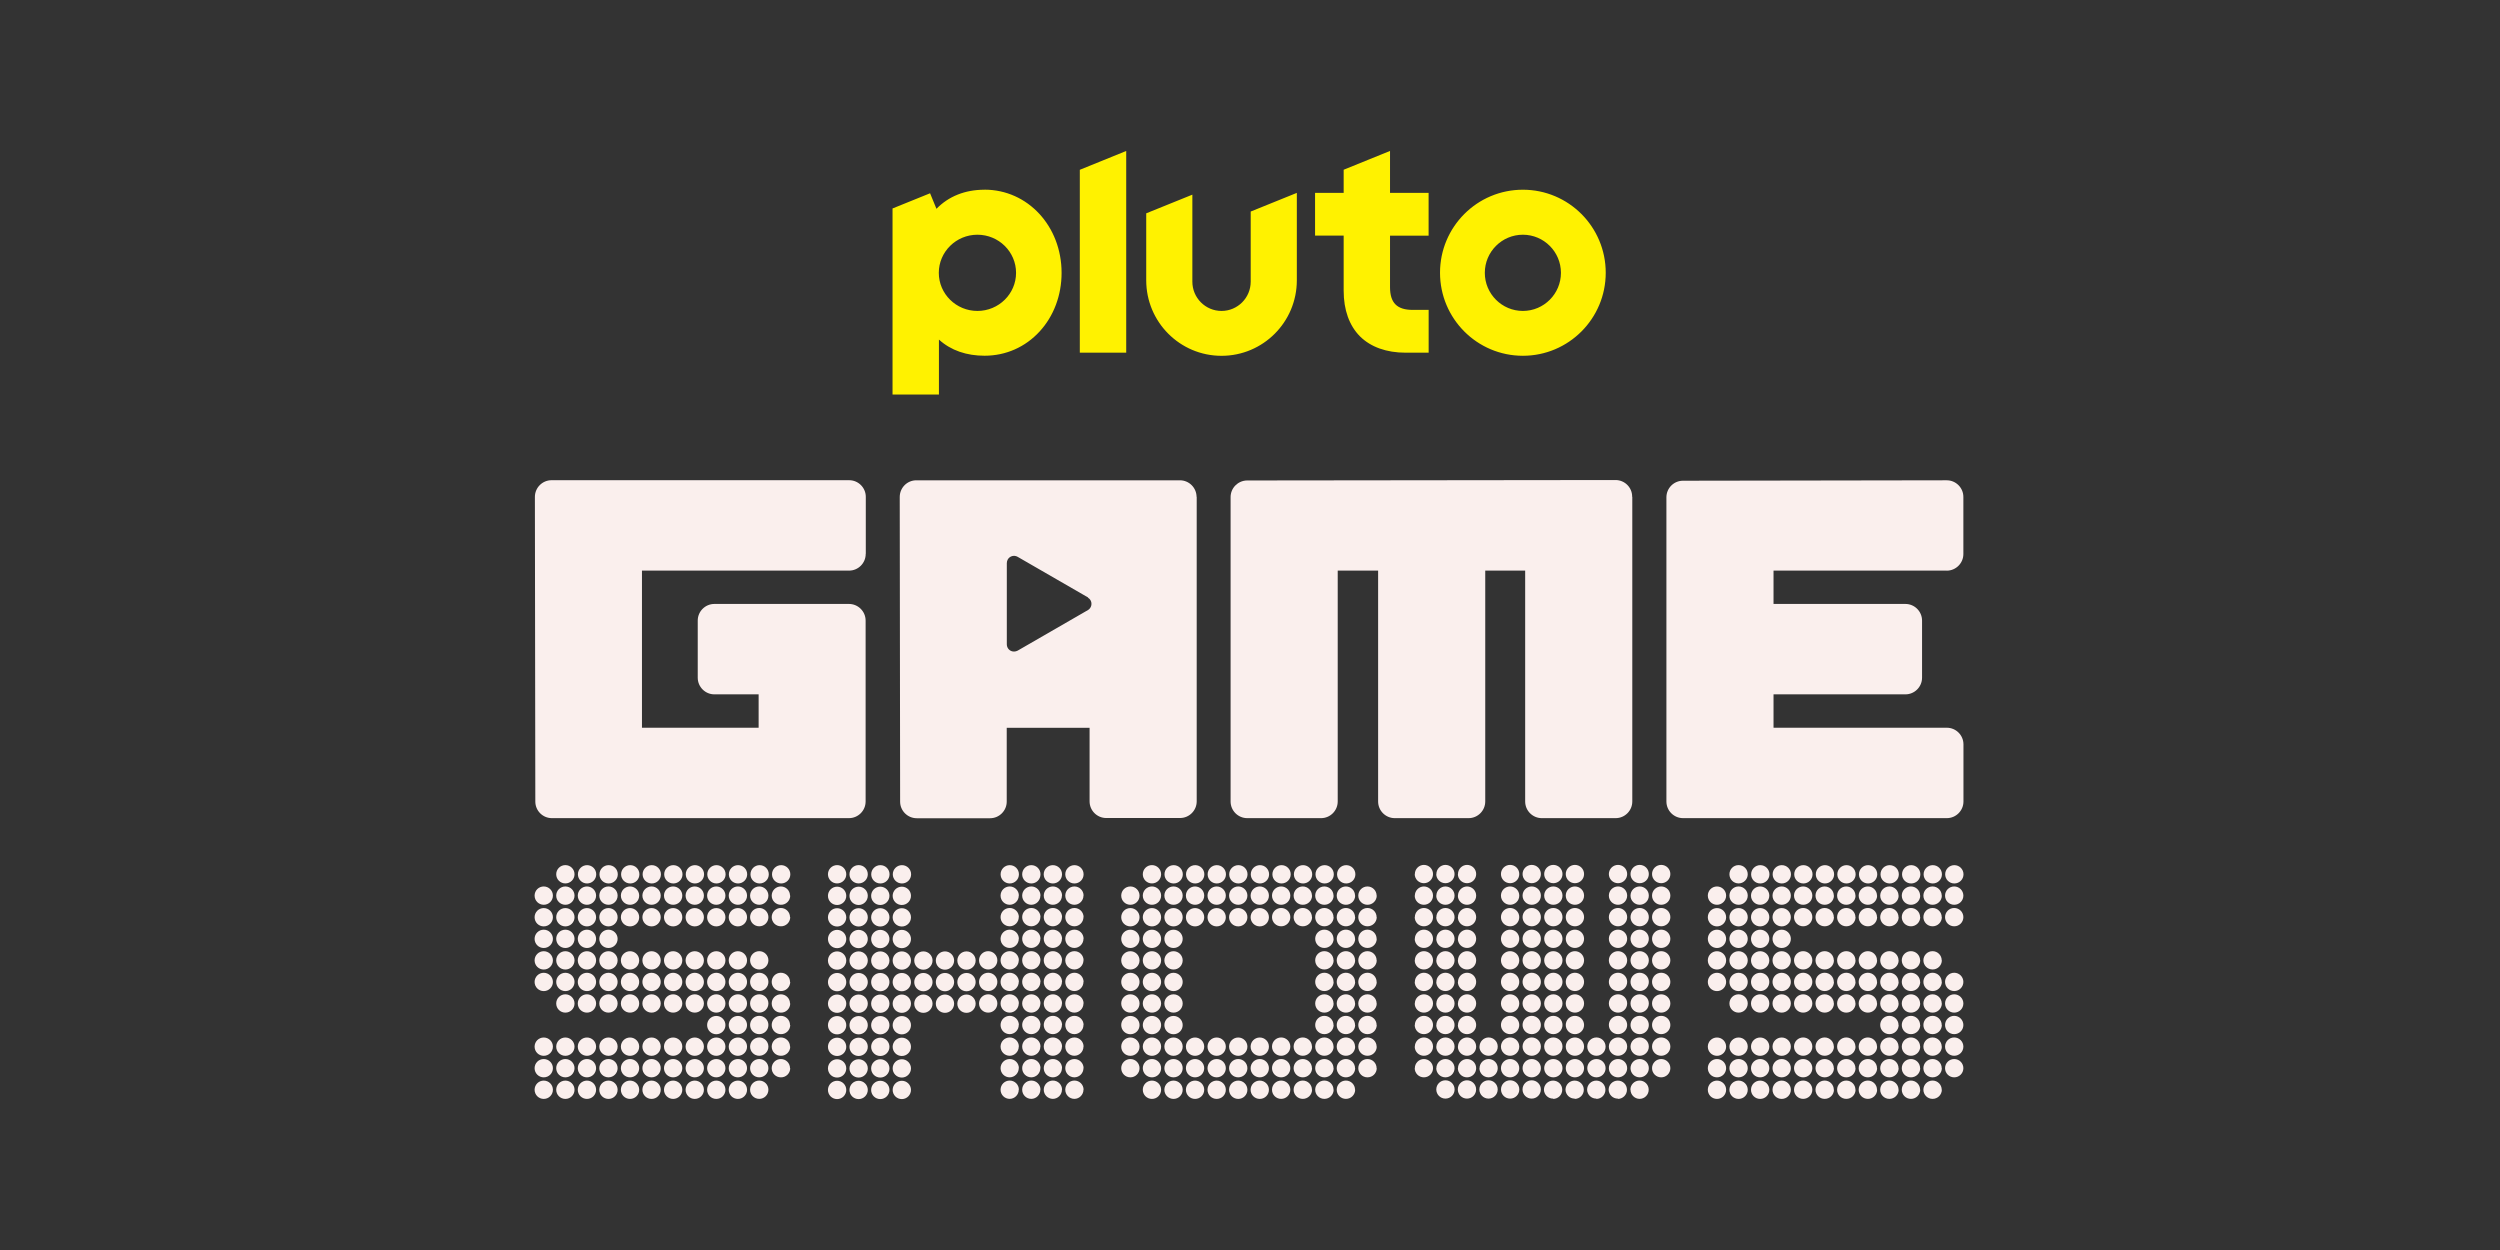 <?xml version="1.0" encoding="utf-8"?>
<svg xmlns="http://www.w3.org/2000/svg" id="on_Pluto" viewBox="0 0 576 288">
  <rect x="0" y="0" width="576" height="288" fill="#333333" stroke="none"/>
  <defs>
    <style>
      .cls-1 {
        fill: #faefed;
      }

      .cls-2 {
        fill: #fff200;
      }
    </style>
  </defs>
  <path class="cls-2" d="M350.87,43.71c-10.54,0-19.09,8.56-19.09,19.13s8.55,19.13,19.09,19.13,19.09-8.56,19.09-19.13-8.55-19.13-19.09-19.13ZM350.87,71.64c-4.84,0-8.77-3.94-8.77-8.78s3.93-8.78,8.77-8.78,8.77,3.94,8.77,8.78-3.93,8.78-8.77,8.78ZM320.27,34.77l-10.69,4.34v5.32h-6.59v9.86h6.59v12.72c0,4.4,1.3,8.02,3.76,10.49,2.47,2.45,6.1,3.76,10.51,3.76h5.31v-9.86h-3.66c-3.63,0-5.24-1.61-5.24-5.26v-11.84h8.89v-9.86h-8.89v-9.66h.01ZM288.16,64.9c0,3.72-3.01,6.74-6.72,6.74s-6.72-3.02-6.72-6.74v-20.05l-10.63,4.3v15.43c0,9.61,7.76,17.4,17.35,17.4s17.35-7.79,17.35-17.4v-20.14l-10.63,4.3v16.15h0ZM248.79,81.25h10.69v-46.47l-10.69,4.34v42.15h0ZM226.84,43.71c-4.47,0-8.27,1.51-11.08,4.4l-1.47-3.58-8.65,3.5v42.87h10.69v-12.66c2.78,2.52,6.39,3.72,10.51,3.72,4.9,0,9.4-1.99,12.71-5.61,3.25-3.55,5.04-8.34,5.04-13.48,0-10.75-7.79-19.17-17.75-19.17h0ZM225.2,71.64c-4.92,0-8.9-3.94-8.9-8.78s3.99-8.78,8.9-8.78,8.9,3.94,8.9,8.78-3.99,8.78-8.9,8.78Z"/>
  <g>
    <path class="cls-1" d="M132.37,201.43c0,1.16-.94,2.11-2.11,2.11s-2.11-.94-2.11-2.11.94-2.11,2.11-2.11,2.11.94,2.11,2.11ZM135.26,199.33c-1.16,0-2.11.94-2.11,2.11s.94,2.11,2.11,2.11,2.11-.94,2.11-2.11-.94-2.11-2.11-2.11ZM140.23,199.33c-1.16,0-2.11.94-2.11,2.11s.94,2.11,2.11,2.11,2.11-.94,2.11-2.11-.94-2.11-2.11-2.11ZM145.21,199.33c-1.16,0-2.11.94-2.11,2.11s.94,2.11,2.11,2.11,2.11-.94,2.11-2.11-.94-2.11-2.11-2.11h0ZM150.17,199.33c-1.16,0-2.11.94-2.11,2.11s.94,2.11,2.11,2.11,2.11-.94,2.11-2.11-.94-2.11-2.11-2.11h0ZM160.11,199.33c-1.16,0-2.11.94-2.11,2.11s.94,2.11,2.11,2.11,2.11-.94,2.11-2.11-.94-2.11-2.11-2.11h0ZM155.14,199.33c-1.16,0-2.11.94-2.11,2.11s.94,2.11,2.11,2.11,2.11-.94,2.11-2.11-.94-2.11-2.11-2.11h0ZM165.07,199.33c-1.16,0-2.11.94-2.11,2.11s.94,2.11,2.11,2.11,2.11-.94,2.11-2.11-.94-2.11-2.11-2.11h0ZM175.02,199.33c-1.16,0-2.11.94-2.11,2.11s.94,2.11,2.11,2.11,2.11-.94,2.11-2.11-.94-2.11-2.11-2.11ZM170.04,199.33c-1.16,0-2.11.94-2.11,2.11s.94,2.11,2.11,2.11,2.11-.94,2.11-2.11-.94-2.11-2.11-2.11ZM179.98,199.33c-1.16,0-2.11.94-2.11,2.11s.94,2.11,2.11,2.11,2.11-.94,2.11-2.11-.94-2.11-2.11-2.11ZM127.39,206.35c0-1.16-.94-2.11-2.11-2.11s-2.11.94-2.11,2.11.94,2.11,2.11,2.11,2.11-.94,2.11-2.11h0ZM127.39,211.33c0-1.16-.94-2.11-2.11-2.11s-2.11.94-2.11,2.11.94,2.11,2.11,2.11,2.11-.94,2.11-2.11h0ZM127.39,216.31c0-1.16-.94-2.11-2.11-2.11s-2.11.94-2.11,2.11.94,2.11,2.11,2.11,2.11-.94,2.11-2.11h0ZM127.39,221.27c0-1.16-.94-2.11-2.11-2.11s-2.11.94-2.11,2.11.94,2.11,2.11,2.11,2.11-.94,2.11-2.11h0ZM127.39,226.24c0-1.16-.94-2.11-2.11-2.11s-2.11.94-2.11,2.11.94,2.11,2.11,2.11,2.11-.94,2.11-2.11h0ZM127.39,241.15c0-1.16-.94-2.11-2.11-2.11s-2.11.94-2.11,2.11.94,2.11,2.11,2.11,2.11-.94,2.11-2.11h0ZM127.39,251.08c0-1.16-.94-2.11-2.11-2.11s-2.11.94-2.11,2.11.94,2.11,2.11,2.11,2.11-.94,2.11-2.11h0ZM127.39,246.11c0-1.16-.94-2.11-2.11-2.11s-2.11.94-2.11,2.11.94,2.11,2.11,2.11,2.11-.94,2.11-2.11h0ZM132.37,206.35c0-1.16-.94-2.11-2.11-2.11s-2.11.94-2.11,2.11.94,2.11,2.11,2.11,2.11-.94,2.11-2.11h0ZM132.37,211.33c0-1.16-.94-2.11-2.11-2.11s-2.11.94-2.11,2.11.94,2.11,2.11,2.11,2.11-.94,2.11-2.11h0ZM132.37,216.31c0-1.16-.94-2.11-2.11-2.11s-2.11.94-2.11,2.11.94,2.11,2.11,2.11,2.11-.94,2.11-2.11h0ZM132.37,221.27c0-1.16-.94-2.11-2.11-2.11s-2.11.94-2.11,2.11.94,2.11,2.11,2.11,2.11-.94,2.11-2.11h0ZM132.37,226.24c0-1.16-.94-2.11-2.11-2.11s-2.11.94-2.11,2.11.94,2.11,2.11,2.11,2.11-.94,2.11-2.11h0ZM132.37,231.2c0-1.16-.94-2.11-2.11-2.11s-2.11.94-2.11,2.11.94,2.11,2.11,2.11,2.11-.94,2.11-2.11h0ZM132.37,241.15c0-1.16-.94-2.11-2.11-2.11s-2.11.94-2.11,2.11.94,2.11,2.11,2.11,2.11-.94,2.11-2.11h0ZM132.37,251.08c0-1.16-.94-2.11-2.11-2.11s-2.11.94-2.11,2.11.94,2.11,2.11,2.11,2.11-.94,2.11-2.11h0ZM132.37,246.11c0-1.16-.94-2.11-2.11-2.11s-2.11.94-2.11,2.11.94,2.11,2.11,2.11,2.11-.94,2.11-2.11h0ZM137.34,206.35c0-1.16-.94-2.11-2.11-2.11s-2.11.94-2.11,2.11.94,2.11,2.11,2.11,2.11-.94,2.11-2.11h0ZM137.34,211.33c0-1.16-.94-2.11-2.11-2.11s-2.11.94-2.11,2.11.94,2.11,2.11,2.11,2.11-.94,2.11-2.11h0ZM137.34,216.31c0-1.16-.94-2.11-2.11-2.11s-2.11.94-2.11,2.11.94,2.11,2.11,2.11,2.11-.94,2.11-2.11h0ZM137.34,221.27c0-1.16-.94-2.11-2.11-2.11s-2.11.94-2.11,2.11.94,2.11,2.11,2.11,2.11-.94,2.11-2.11h0ZM137.34,226.24c0-1.16-.94-2.11-2.11-2.11s-2.11.94-2.11,2.11.94,2.11,2.11,2.11,2.11-.94,2.11-2.11h0ZM137.34,231.2c0-1.16-.94-2.11-2.11-2.11s-2.11.94-2.11,2.11.94,2.11,2.11,2.11,2.11-.94,2.11-2.11h0ZM137.34,241.15c0-1.16-.94-2.11-2.11-2.11s-2.11.94-2.11,2.11.94,2.11,2.11,2.11,2.11-.94,2.11-2.11h0ZM137.34,251.08c0-1.16-.94-2.11-2.11-2.11s-2.11.94-2.11,2.11.94,2.11,2.11,2.11,2.11-.94,2.11-2.11h0ZM137.34,246.11c0-1.16-.94-2.11-2.11-2.11s-2.11.94-2.11,2.11.94,2.11,2.11,2.11,2.11-.94,2.11-2.11h0ZM142.3,206.35c0-1.16-.94-2.11-2.11-2.11s-2.11.94-2.11,2.11.94,2.11,2.11,2.11,2.11-.94,2.11-2.11h0ZM142.3,211.33c0-1.16-.94-2.11-2.11-2.11s-2.11.94-2.11,2.11.94,2.11,2.11,2.11,2.11-.94,2.11-2.11h0ZM142.3,216.31c0-1.16-.94-2.11-2.11-2.11s-2.11.94-2.11,2.11.94,2.11,2.11,2.11,2.11-.94,2.11-2.11h0ZM142.3,221.27c0-1.16-.94-2.11-2.11-2.11s-2.11.94-2.11,2.11.94,2.11,2.11,2.11,2.11-.94,2.11-2.11h0ZM142.3,226.24c0-1.16-.94-2.11-2.11-2.11s-2.11.94-2.11,2.11.94,2.11,2.11,2.11,2.11-.94,2.11-2.11h0ZM142.3,231.2c0-1.16-.94-2.11-2.11-2.11s-2.11.94-2.11,2.11.94,2.11,2.11,2.11,2.11-.94,2.11-2.11h0ZM142.3,241.15c0-1.16-.94-2.11-2.11-2.11s-2.11.94-2.11,2.11.94,2.11,2.11,2.11,2.11-.94,2.11-2.11h0ZM142.3,251.08c0-1.16-.94-2.11-2.11-2.11s-2.11.94-2.11,2.11.94,2.11,2.11,2.11,2.11-.94,2.11-2.11h0ZM142.3,246.11c0-1.16-.94-2.11-2.11-2.11s-2.11.94-2.11,2.11.94,2.11,2.11,2.11,2.11-.94,2.11-2.11h0ZM147.27,206.35c0-1.16-.94-2.11-2.11-2.11s-2.11.94-2.11,2.11.94,2.11,2.11,2.11,2.11-.94,2.11-2.11h0ZM147.27,211.33c0-1.16-.94-2.11-2.11-2.11s-2.11.94-2.11,2.11.94,2.11,2.11,2.11,2.11-.94,2.11-2.11h0ZM147.27,221.27c0-1.16-.94-2.11-2.11-2.11s-2.11.94-2.11,2.11.94,2.11,2.11,2.11,2.11-.94,2.11-2.11h0ZM147.27,226.24c0-1.16-.94-2.11-2.11-2.11s-2.11.94-2.11,2.11.94,2.11,2.11,2.11,2.11-.94,2.11-2.11h0ZM147.27,231.2c0-1.16-.94-2.11-2.11-2.11s-2.11.94-2.11,2.11.94,2.11,2.11,2.11,2.11-.94,2.11-2.11h0ZM147.27,241.15c0-1.16-.94-2.11-2.11-2.11s-2.11.94-2.11,2.11.94,2.11,2.11,2.11,2.11-.94,2.11-2.11h0ZM147.27,251.08c0-1.16-.94-2.11-2.11-2.11s-2.11.94-2.11,2.11.94,2.11,2.11,2.11,2.11-.94,2.11-2.11h0ZM147.27,246.11c0-1.16-.94-2.11-2.11-2.11s-2.11.94-2.11,2.11.94,2.11,2.11,2.11,2.11-.94,2.11-2.11h0ZM152.23,206.35c0-1.16-.94-2.11-2.11-2.11s-2.11.94-2.11,2.11.94,2.11,2.11,2.11,2.11-.94,2.11-2.11h0ZM152.23,211.33c0-1.16-.94-2.11-2.11-2.11s-2.11.94-2.11,2.11.94,2.11,2.11,2.11,2.11-.94,2.11-2.11h0ZM152.23,221.27c0-1.16-.94-2.11-2.11-2.11s-2.11.94-2.11,2.11.94,2.11,2.11,2.11,2.11-.94,2.11-2.11h0ZM152.23,226.24c0-1.16-.94-2.11-2.11-2.11s-2.11.94-2.11,2.11.94,2.11,2.11,2.11,2.11-.94,2.11-2.11h0ZM152.23,231.2c0-1.16-.94-2.11-2.11-2.11s-2.11.94-2.11,2.11.94,2.11,2.11,2.11,2.11-.94,2.11-2.11h0ZM152.23,241.15c0-1.16-.94-2.11-2.11-2.11s-2.11.94-2.11,2.11.94,2.11,2.11,2.11,2.11-.94,2.11-2.11h0ZM152.23,251.08c0-1.16-.94-2.11-2.11-2.11s-2.11.94-2.11,2.11.94,2.11,2.11,2.11,2.11-.94,2.11-2.11h0ZM152.23,246.11c0-1.16-.94-2.11-2.11-2.11s-2.11.94-2.11,2.11.94,2.11,2.11,2.11,2.11-.94,2.11-2.11h0ZM157.2,206.35c0-1.16-.94-2.11-2.11-2.11s-2.11.94-2.11,2.11.94,2.11,2.11,2.11,2.11-.94,2.11-2.11h0ZM157.2,211.33c0-1.16-.94-2.11-2.11-2.11s-2.11.94-2.11,2.11.94,2.11,2.11,2.11,2.11-.94,2.11-2.11h0ZM157.2,221.27c0-1.16-.94-2.11-2.11-2.11s-2.11.94-2.11,2.11.94,2.11,2.11,2.11,2.11-.94,2.11-2.11h0ZM157.2,226.24c0-1.16-.94-2.11-2.11-2.11s-2.11.94-2.11,2.11.94,2.11,2.11,2.11,2.11-.94,2.11-2.11h0ZM157.2,231.2c0-1.16-.94-2.11-2.11-2.11s-2.11.94-2.11,2.11.94,2.11,2.11,2.11,2.11-.94,2.11-2.11h0ZM157.2,241.15c0-1.16-.94-2.11-2.11-2.11s-2.11.94-2.11,2.11.94,2.11,2.11,2.11,2.11-.94,2.11-2.11h0ZM157.2,251.08c0-1.16-.94-2.11-2.11-2.11s-2.11.94-2.11,2.11.94,2.11,2.11,2.11,2.11-.94,2.11-2.11h0ZM157.2,246.11c0-1.16-.94-2.11-2.11-2.11s-2.11.94-2.11,2.11.94,2.11,2.11,2.11,2.11-.94,2.11-2.11h0ZM162.18,206.35c0-1.16-.94-2.11-2.11-2.11s-2.11.94-2.11,2.11.94,2.11,2.11,2.11,2.11-.94,2.11-2.11h0ZM162.18,211.33c0-1.16-.94-2.11-2.11-2.11s-2.11.94-2.11,2.11.94,2.11,2.11,2.11,2.11-.94,2.11-2.11h0ZM162.18,221.27c0-1.16-.94-2.11-2.11-2.11s-2.11.94-2.11,2.11.94,2.11,2.11,2.11,2.11-.94,2.11-2.11h0ZM162.18,226.24c0-1.16-.94-2.11-2.11-2.11s-2.11.94-2.11,2.11.94,2.11,2.11,2.11,2.11-.94,2.11-2.11h0ZM162.18,231.2c0-1.16-.94-2.11-2.11-2.11s-2.11.94-2.11,2.11.94,2.11,2.11,2.11,2.11-.94,2.11-2.11h0ZM162.18,241.15c0-1.16-.94-2.11-2.11-2.11s-2.11.94-2.11,2.11.94,2.11,2.11,2.11,2.11-.94,2.11-2.11h0ZM162.18,251.08c0-1.16-.94-2.11-2.11-2.11s-2.11.94-2.11,2.11.94,2.11,2.11,2.11,2.11-.94,2.11-2.11h0ZM162.18,246.11c0-1.16-.94-2.11-2.11-2.11s-2.11.94-2.11,2.11.94,2.11,2.11,2.11,2.11-.94,2.11-2.11h0ZM167.14,206.35c0-1.16-.94-2.11-2.11-2.11s-2.11.94-2.11,2.11.94,2.11,2.11,2.11,2.11-.94,2.11-2.11h0ZM167.14,211.33c0-1.16-.94-2.11-2.11-2.11s-2.11.94-2.11,2.11.94,2.11,2.11,2.11,2.11-.94,2.11-2.11h0ZM167.14,221.27c0-1.16-.94-2.11-2.11-2.11s-2.11.94-2.11,2.11.94,2.11,2.11,2.11,2.11-.94,2.11-2.11h0ZM167.14,226.24c0-1.16-.94-2.11-2.11-2.11s-2.11.94-2.11,2.11.94,2.11,2.11,2.11,2.11-.94,2.11-2.11h0ZM167.14,236.18c0-1.16-.94-2.11-2.11-2.11s-2.11.94-2.11,2.11.94,2.11,2.11,2.11,2.11-.94,2.11-2.11h0ZM167.14,231.2c0-1.16-.94-2.11-2.11-2.11s-2.11.94-2.11,2.11.94,2.11,2.11,2.11,2.11-.94,2.11-2.11h0ZM167.14,241.15c0-1.16-.94-2.11-2.11-2.11s-2.11.94-2.11,2.11.94,2.11,2.11,2.11,2.11-.94,2.11-2.11h0ZM167.14,251.08c0-1.16-.94-2.11-2.11-2.11s-2.11.94-2.11,2.11.94,2.11,2.11,2.11,2.11-.94,2.11-2.11h0ZM167.14,246.11c0-1.16-.94-2.11-2.11-2.11s-2.11.94-2.11,2.11.94,2.11,2.11,2.11,2.11-.94,2.11-2.11h0ZM172.12,206.35c0-1.16-.94-2.11-2.11-2.11s-2.11.94-2.11,2.11.94,2.11,2.11,2.11,2.11-.94,2.11-2.11h0ZM172.12,211.33c0-1.16-.94-2.11-2.11-2.11s-2.11.94-2.11,2.11.94,2.11,2.11,2.11,2.11-.94,2.11-2.11h0ZM172.12,221.27c0-1.16-.94-2.11-2.11-2.11s-2.11.94-2.11,2.11.94,2.11,2.11,2.11,2.11-.94,2.11-2.11h0ZM172.12,226.24c0-1.16-.94-2.11-2.11-2.11s-2.11.94-2.11,2.11.94,2.11,2.11,2.11,2.11-.94,2.11-2.11h0ZM172.12,236.18c0-1.16-.94-2.11-2.11-2.11s-2.11.94-2.11,2.11.94,2.11,2.11,2.11,2.11-.94,2.11-2.11h0ZM172.12,231.2c0-1.16-.94-2.11-2.11-2.11s-2.11.94-2.11,2.11.94,2.11,2.11,2.11,2.11-.94,2.11-2.11h0ZM172.12,241.15c0-1.16-.94-2.11-2.11-2.11s-2.11.94-2.11,2.11.94,2.11,2.11,2.11,2.11-.94,2.11-2.11h0ZM172.12,251.08c0-1.16-.94-2.11-2.11-2.11s-2.11.94-2.11,2.11.94,2.11,2.11,2.11,2.11-.94,2.11-2.11h0ZM172.12,246.11c0-1.16-.94-2.11-2.11-2.11s-2.11.94-2.11,2.11.94,2.11,2.11,2.11,2.11-.94,2.11-2.11h0ZM177.04,206.35c0-1.16-.94-2.11-2.11-2.11s-2.11.94-2.11,2.11.94,2.11,2.11,2.11,2.11-.94,2.11-2.11ZM177.04,211.31c0-1.16-.94-2.11-2.11-2.11s-2.11.94-2.11,2.11.94,2.11,2.11,2.11,2.11-.94,2.11-2.11h0ZM177.04,221.26c0-1.16-.94-2.11-2.11-2.11s-2.11.94-2.11,2.11.94,2.11,2.11,2.11,2.11-.94,2.11-2.11h0ZM177.04,226.23c0-1.16-.94-2.11-2.11-2.11s-2.11.94-2.11,2.11.94,2.11,2.11,2.11,2.11-.94,2.11-2.11h0ZM177.04,236.16c0-1.16-.94-2.11-2.11-2.11s-2.11.94-2.11,2.11.94,2.11,2.11,2.11,2.11-.94,2.11-2.11h0ZM177.04,231.2c0-1.16-.94-2.11-2.11-2.11s-2.11.94-2.11,2.11.94,2.11,2.11,2.11,2.11-.94,2.11-2.11h0ZM177.04,241.14c0-1.16-.94-2.11-2.11-2.11s-2.11.94-2.11,2.11.94,2.11,2.11,2.11,2.11-.94,2.11-2.11h0ZM177.04,251.07c0-1.16-.94-2.11-2.11-2.11s-2.11.94-2.11,2.11.94,2.11,2.11,2.11,2.11-.94,2.11-2.11h0ZM177.04,246.11c0-1.16-.94-2.11-2.11-2.11s-2.11.94-2.11,2.11.94,2.11,2.11,2.11,2.11-.94,2.11-2.11ZM182.02,206.35c0-1.16-.94-2.11-2.11-2.11s-2.11.94-2.11,2.11.94,2.11,2.11,2.11c1.16.03,2.13-.9,2.16-2.07v-.04h-.05ZM182.02,211.31c0-1.16-.94-2.11-2.11-2.11s-2.11.94-2.11,2.11.94,2.11,2.11,2.11c1.16.03,2.13-.9,2.16-2.07v-.04h-.05ZM182.02,226.23c0-1.16-.94-2.11-2.11-2.11s-2.11.94-2.11,2.11.94,2.11,2.11,2.11c1.16.03,2.13-.9,2.16-2.07v-.04h-.05ZM182.02,236.16c0-1.16-.94-2.11-2.11-2.11s-2.11.94-2.11,2.11.94,2.11,2.11,2.11c1.16.03,2.13-.9,2.16-2.07v-.04h-.05ZM182.02,231.2c0-1.16-.94-2.11-2.11-2.11s-2.11.94-2.11,2.11.94,2.11,2.11,2.11c1.16.03,2.13-.9,2.16-2.07v-.04h-.05ZM182.02,241.14c0-1.16-.94-2.11-2.11-2.11s-2.11.94-2.11,2.11.94,2.11,2.11,2.11c1.16.03,2.13-.9,2.16-2.07v-.04h-.05ZM182.02,246.11c0-1.16-.94-2.11-2.11-2.11s-2.11.94-2.11,2.11.94,2.11,2.11,2.11c1.16.03,2.13-.9,2.16-2.07v-.04h-.05ZM402.68,201.43c0,1.16-.94,2.11-2.11,2.11s-2.11-.94-2.11-2.11.94-2.11,2.11-2.11,2.11.94,2.11,2.11ZM405.57,199.33c-1.16,0-2.11.94-2.11,2.11s.94,2.11,2.11,2.11,2.11-.94,2.11-2.11-.94-2.11-2.11-2.11h0ZM410.53,199.33c-1.16,0-2.11.94-2.11,2.11s.94,2.11,2.11,2.11,2.11-.94,2.11-2.11-.94-2.11-2.11-2.11h0ZM415.5,199.33c-1.16,0-2.11.94-2.11,2.11s.94,2.11,2.11,2.11,2.11-.94,2.11-2.11-.94-2.11-2.11-2.11h0ZM420.47,199.33c-1.16,0-2.11.94-2.11,2.11s.94,2.11,2.11,2.11,2.11-.94,2.11-2.11-.94-2.11-2.11-2.11h0ZM430.41,199.33c-1.16,0-2.11.94-2.11,2.11s.94,2.11,2.11,2.11,2.11-.94,2.11-2.11-.94-2.11-2.11-2.11h0ZM425.43,199.33c-1.16,0-2.11.94-2.11,2.11s.94,2.11,2.11,2.11,2.11-.94,2.11-2.11-.94-2.11-2.11-2.11h0ZM435.38,199.33c-1.16,0-2.11.94-2.11,2.11s.94,2.11,2.11,2.11,2.11-.94,2.11-2.11-.94-2.11-2.11-2.11ZM445.31,199.33c-1.16,0-2.11.94-2.11,2.11s.94,2.11,2.11,2.11,2.11-.94,2.11-2.11-.94-2.11-2.11-2.11ZM440.34,199.33c-1.16,0-2.11.94-2.11,2.11s.94,2.11,2.11,2.11,2.11-.94,2.11-2.11-.94-2.11-2.11-2.11h0ZM450.28,199.33c-1.16,0-2.11.94-2.11,2.11s.94,2.11,2.11,2.11,2.11-.94,2.11-2.11-.94-2.11-2.11-2.11h-.03.03ZM397.7,206.35c0-1.16-.94-2.11-2.11-2.11s-2.11.94-2.11,2.11.94,2.11,2.11,2.11,2.11-.94,2.11-2.11h0ZM397.7,211.33c0-1.16-.94-2.11-2.11-2.11s-2.11.94-2.11,2.11.94,2.11,2.11,2.11,2.11-.94,2.11-2.11h0ZM397.7,216.31c0-1.16-.94-2.11-2.11-2.11s-2.11.94-2.11,2.11.94,2.11,2.11,2.11,2.11-.94,2.11-2.11h0ZM397.7,221.27c0-1.16-.94-2.11-2.11-2.11s-2.11.94-2.11,2.11.94,2.11,2.11,2.11,2.11-.94,2.11-2.11h0ZM397.7,226.24c0-1.16-.94-2.11-2.11-2.11s-2.11.94-2.11,2.11.94,2.11,2.11,2.11,2.11-.94,2.11-2.11h0ZM397.7,241.15c0-1.16-.94-2.11-2.11-2.11s-2.11.94-2.11,2.11.94,2.11,2.11,2.11,2.11-.94,2.11-2.11h0ZM397.7,251.08c0-1.16-.94-2.11-2.11-2.11s-2.11.94-2.11,2.11.94,2.11,2.11,2.11,2.11-.94,2.11-2.11h0ZM397.7,246.11c0-1.16-.94-2.11-2.11-2.11s-2.11.94-2.11,2.11.94,2.11,2.11,2.11,2.11-.94,2.11-2.11h0ZM402.68,206.35c0-1.16-.94-2.11-2.11-2.11s-2.11.94-2.11,2.11.94,2.11,2.11,2.11,2.11-.94,2.11-2.11h0ZM402.68,211.33c0-1.16-.94-2.11-2.11-2.11s-2.11.94-2.11,2.11.94,2.11,2.11,2.11,2.11-.94,2.11-2.11h0ZM402.68,216.31c0-1.16-.94-2.11-2.11-2.11s-2.11.94-2.11,2.11.94,2.11,2.11,2.11,2.11-.94,2.11-2.11h0ZM402.68,221.27c0-1.16-.94-2.11-2.11-2.11s-2.11.94-2.11,2.11.94,2.11,2.11,2.11,2.11-.94,2.11-2.11h0ZM402.68,226.24c0-1.16-.94-2.11-2.11-2.11s-2.11.94-2.11,2.11.94,2.11,2.11,2.11,2.11-.94,2.11-2.11h0ZM402.68,231.2c0-1.16-.94-2.11-2.11-2.11s-2.11.94-2.11,2.11.94,2.11,2.11,2.11,2.11-.94,2.11-2.11h0ZM402.68,241.15c0-1.16-.94-2.11-2.11-2.11s-2.11.94-2.11,2.11.94,2.11,2.11,2.11,2.11-.94,2.11-2.11h0ZM402.68,251.08c0-1.16-.94-2.11-2.11-2.11s-2.11.94-2.11,2.11.94,2.11,2.11,2.11,2.11-.94,2.11-2.11h0ZM402.68,246.11c0-1.16-.94-2.11-2.11-2.11s-2.11.94-2.11,2.11.94,2.11,2.11,2.11,2.11-.94,2.11-2.11h0ZM407.65,206.35c0-1.16-.94-2.11-2.11-2.11s-2.11.94-2.11,2.11.94,2.11,2.11,2.11,2.11-.94,2.11-2.11h0ZM407.65,211.33c0-1.16-.94-2.11-2.11-2.11s-2.11.94-2.11,2.11.94,2.11,2.11,2.11,2.11-.94,2.11-2.11h0ZM407.65,216.31c0-1.16-.94-2.11-2.11-2.11s-2.11.94-2.11,2.11.94,2.11,2.11,2.11,2.11-.94,2.11-2.11h0ZM407.65,221.27c0-1.16-.94-2.11-2.11-2.11s-2.11.94-2.11,2.11.94,2.11,2.11,2.11,2.11-.94,2.11-2.11h0ZM407.65,226.24c0-1.16-.94-2.11-2.11-2.11s-2.11.94-2.11,2.11.94,2.11,2.11,2.11,2.11-.94,2.11-2.11h0ZM407.65,231.2c0-1.16-.94-2.11-2.11-2.11s-2.11.94-2.11,2.11.94,2.11,2.11,2.11,2.11-.94,2.11-2.11h0ZM407.65,241.15c0-1.16-.94-2.11-2.11-2.11s-2.11.94-2.11,2.11.94,2.11,2.11,2.11,2.11-.94,2.11-2.11h0ZM407.65,251.08c0-1.16-.94-2.11-2.11-2.11s-2.11.94-2.11,2.11.94,2.11,2.11,2.11,2.11-.94,2.11-2.11h0ZM407.65,246.11c0-1.16-.94-2.11-2.11-2.11s-2.11.94-2.11,2.11.94,2.11,2.11,2.11,2.11-.94,2.11-2.11h0ZM412.61,206.35c0-1.16-.94-2.11-2.11-2.11s-2.11.94-2.11,2.11.94,2.11,2.11,2.11,2.11-.94,2.11-2.11h0ZM412.61,211.33c0-1.16-.94-2.11-2.11-2.11s-2.11.94-2.11,2.11.94,2.11,2.11,2.11,2.11-.94,2.11-2.11h0ZM412.61,216.31c0-1.16-.94-2.11-2.11-2.11s-2.11.94-2.11,2.11.94,2.11,2.11,2.11,2.11-.94,2.11-2.11h0ZM412.61,221.27c0-1.16-.94-2.11-2.11-2.11s-2.11.94-2.11,2.11.94,2.11,2.11,2.11,2.11-.94,2.11-2.11h0ZM412.61,226.24c0-1.16-.94-2.11-2.11-2.11s-2.11.94-2.11,2.11.94,2.11,2.11,2.11,2.11-.94,2.11-2.11h0ZM412.61,231.2c0-1.16-.94-2.11-2.11-2.11s-2.11.94-2.11,2.11.94,2.11,2.11,2.11,2.11-.94,2.11-2.11h0ZM412.61,241.15c0-1.16-.94-2.11-2.11-2.11s-2.11.94-2.11,2.11.94,2.11,2.11,2.11,2.11-.94,2.11-2.11h0ZM412.61,251.08c0-1.16-.94-2.11-2.11-2.11s-2.11.94-2.11,2.11.94,2.11,2.11,2.11,2.11-.94,2.11-2.11h0ZM412.61,246.11c0-1.16-.94-2.11-2.11-2.11s-2.11.94-2.11,2.11.94,2.11,2.11,2.11,2.11-.94,2.11-2.11h0ZM417.56,206.35c0-1.16-.94-2.11-2.11-2.11s-2.11.94-2.11,2.11.94,2.11,2.11,2.11,2.11-.94,2.11-2.11ZM417.56,211.31c0-1.16-.94-2.11-2.11-2.11s-2.11.94-2.11,2.11.94,2.11,2.11,2.11,2.11-.94,2.11-2.11h0ZM417.56,221.26c0-1.16-.94-2.11-2.11-2.11s-2.11.94-2.11,2.11.94,2.11,2.11,2.11,2.11-.94,2.11-2.11h0ZM417.56,226.23c0-1.16-.94-2.11-2.11-2.11s-2.11.94-2.11,2.11.94,2.11,2.11,2.11,2.11-.94,2.11-2.11h0ZM417.56,231.2c0-1.16-.94-2.11-2.11-2.11s-2.11.94-2.11,2.11.94,2.11,2.11,2.11,2.11-.94,2.11-2.11h0ZM417.56,241.14c0-1.16-.94-2.11-2.11-2.11s-2.11.94-2.11,2.11.94,2.11,2.11,2.11,2.11-.94,2.11-2.11h0ZM417.56,251.07c0-1.16-.94-2.11-2.11-2.11s-2.11.94-2.11,2.11.94,2.11,2.11,2.11,2.11-.94,2.11-2.11h0ZM417.56,246.11c0-1.16-.94-2.11-2.11-2.11s-2.11.94-2.11,2.11.94,2.11,2.11,2.11,2.11-.94,2.11-2.11h0ZM422.51,206.35c0-1.16-.94-2.11-2.11-2.11s-2.11.94-2.11,2.11.94,2.11,2.11,2.11c1.16.01,2.12-.92,2.14-2.08v-.03h-.04ZM422.51,211.31c0-1.16-.94-2.11-2.11-2.11s-2.11.94-2.11,2.11.94,2.11,2.11,2.11c1.16.01,2.12-.92,2.14-2.08v-.03h-.04ZM422.51,221.26c0-1.16-.94-2.11-2.11-2.11s-2.11.94-2.11,2.11.94,2.11,2.11,2.11c1.16.01,2.12-.92,2.14-2.08v-.03h-.04ZM422.51,226.23c0-1.16-.94-2.11-2.11-2.11s-2.11.94-2.11,2.11.94,2.11,2.11,2.11c1.16.01,2.12-.92,2.14-2.08v-.03h-.04ZM422.51,231.2c0-1.16-.94-2.11-2.11-2.11s-2.11.94-2.11,2.11.94,2.11,2.11,2.11c1.16.01,2.12-.92,2.14-2.08v-.03h-.04ZM422.51,241.14c0-1.16-.94-2.11-2.11-2.11s-2.11.94-2.11,2.11.94,2.11,2.11,2.11c1.16.01,2.12-.92,2.14-2.08v-.03h-.04ZM422.51,251.07c0-1.16-.94-2.11-2.11-2.11s-2.11.94-2.11,2.11.94,2.11,2.11,2.11c1.16.01,2.12-.92,2.14-2.08v-.03h-.04ZM422.51,246.11c0-1.16-.94-2.11-2.11-2.11s-2.11.94-2.11,2.11.94,2.11,2.11,2.11c1.16.01,2.12-.92,2.14-2.08v-.03h-.04ZM427.49,206.35c0-1.16-.94-2.11-2.11-2.11s-2.11.94-2.11,2.11.94,2.11,2.11,2.11c1.16.01,2.12-.92,2.14-2.08v-.03h-.04ZM427.49,211.31c0-1.16-.94-2.11-2.11-2.11s-2.11.94-2.11,2.11.94,2.11,2.11,2.11c1.16.01,2.12-.92,2.14-2.08v-.03h-.04ZM427.49,221.26c0-1.16-.94-2.11-2.11-2.11s-2.11.94-2.11,2.11.94,2.11,2.11,2.11c1.16.01,2.12-.92,2.14-2.08v-.03h-.04ZM427.49,226.23c0-1.16-.94-2.11-2.11-2.11s-2.11.94-2.11,2.11.94,2.11,2.11,2.11c1.16.01,2.12-.92,2.14-2.08v-.03h-.04ZM427.49,231.2c0-1.16-.94-2.11-2.11-2.11s-2.11.94-2.11,2.11.94,2.11,2.11,2.11c1.16.01,2.12-.92,2.14-2.08v-.03h-.04ZM427.49,241.14c0-1.16-.94-2.11-2.11-2.11s-2.11.94-2.11,2.11.94,2.11,2.11,2.11c1.16.01,2.12-.92,2.14-2.08v-.03h-.04ZM427.49,251.07c0-1.16-.94-2.11-2.11-2.11s-2.11.94-2.11,2.11.94,2.11,2.11,2.11c1.16.01,2.12-.92,2.14-2.08v-.03h-.04ZM427.49,246.11c0-1.16-.94-2.11-2.11-2.11s-2.11.94-2.11,2.11.94,2.11,2.11,2.11c1.16.01,2.12-.92,2.14-2.08v-.03h-.04ZM432.46,206.35c0-1.16-.94-2.11-2.11-2.11s-2.11.94-2.11,2.11.94,2.11,2.11,2.11c1.16.01,2.12-.92,2.14-2.08v-.03h-.04ZM432.46,211.31c0-1.16-.94-2.11-2.11-2.11s-2.11.94-2.11,2.11.94,2.11,2.11,2.11c1.16.01,2.12-.92,2.14-2.08v-.03h-.04ZM432.46,221.26c0-1.16-.94-2.11-2.11-2.11s-2.11.94-2.11,2.11.94,2.11,2.11,2.11c1.16.01,2.12-.92,2.14-2.08v-.03h-.04ZM432.46,226.23c0-1.16-.94-2.11-2.11-2.11s-2.11.94-2.11,2.11.94,2.11,2.11,2.11c1.16.01,2.12-.92,2.14-2.08v-.03h-.04ZM432.46,231.2c0-1.16-.94-2.11-2.11-2.11s-2.11.94-2.11,2.11.94,2.11,2.11,2.11c1.16.01,2.12-.92,2.14-2.08v-.03h-.04ZM432.46,241.14c0-1.16-.94-2.11-2.11-2.11s-2.11.94-2.11,2.11.94,2.11,2.11,2.11c1.16.01,2.12-.92,2.14-2.08v-.03h-.04ZM432.46,251.07c0-1.16-.94-2.11-2.11-2.11s-2.11.94-2.11,2.11.94,2.11,2.11,2.11c1.16.01,2.12-.92,2.14-2.08v-.03h-.04ZM432.46,246.11c0-1.16-.94-2.11-2.11-2.11s-2.11.94-2.11,2.11.94,2.11,2.11,2.11c1.16.01,2.12-.92,2.14-2.08v-.03h-.04ZM437.42,206.35c0-1.16-.94-2.11-2.11-2.11s-2.11.94-2.11,2.11.94,2.11,2.11,2.11c1.16.01,2.12-.92,2.14-2.08v-.03h-.04ZM437.42,211.31c0-1.16-.94-2.11-2.11-2.11s-2.11.94-2.11,2.11.94,2.11,2.11,2.11c1.16.01,2.12-.92,2.14-2.08v-.03h-.04ZM437.42,221.26c0-1.16-.94-2.11-2.11-2.11s-2.11.94-2.11,2.11.94,2.11,2.11,2.11c1.16.01,2.12-.92,2.14-2.08v-.03h-.04ZM437.42,226.23c0-1.16-.94-2.11-2.11-2.11s-2.11.94-2.11,2.11.94,2.11,2.11,2.11c1.16.01,2.12-.92,2.14-2.08v-.03h-.04ZM437.42,236.16c0-1.16-.94-2.11-2.11-2.11s-2.11.94-2.11,2.11.94,2.11,2.11,2.11c1.16.01,2.12-.92,2.14-2.08v-.03h-.04ZM437.42,231.2c0-1.16-.94-2.11-2.11-2.11s-2.11.94-2.11,2.11.94,2.11,2.11,2.11c1.16.01,2.12-.92,2.14-2.08v-.03h-.04ZM437.42,241.14c0-1.16-.94-2.11-2.11-2.11s-2.11.94-2.11,2.11.94,2.11,2.11,2.11c1.16.01,2.12-.92,2.14-2.08v-.03h-.04ZM437.42,251.07c0-1.16-.94-2.11-2.11-2.11s-2.11.94-2.11,2.11.94,2.11,2.11,2.11c1.16.01,2.12-.92,2.14-2.08v-.03h-.04ZM437.42,246.11c0-1.16-.94-2.11-2.11-2.11s-2.11.94-2.11,2.11.94,2.11,2.11,2.11c1.16.01,2.12-.92,2.14-2.08v-.03h-.04ZM442.39,206.35c0-1.16-.94-2.11-2.11-2.11s-2.11.94-2.11,2.11.94,2.11,2.11,2.11c1.16.01,2.12-.92,2.14-2.08v-.03h-.04ZM442.39,211.31c0-1.16-.94-2.11-2.11-2.11s-2.11.94-2.11,2.11.94,2.11,2.11,2.11c1.16.01,2.12-.92,2.14-2.08v-.03h-.04ZM442.39,221.26c0-1.16-.94-2.11-2.11-2.11s-2.11.94-2.11,2.11.94,2.11,2.11,2.11c1.16.01,2.12-.92,2.14-2.08v-.03h-.04ZM442.39,226.23c0-1.16-.94-2.11-2.11-2.11s-2.11.94-2.11,2.11.94,2.11,2.11,2.11c1.16.01,2.12-.92,2.14-2.08v-.03h-.04ZM442.39,236.16c0-1.16-.94-2.11-2.11-2.11s-2.11.94-2.11,2.11.94,2.11,2.11,2.11c1.16.01,2.12-.92,2.14-2.08v-.03h-.04ZM442.39,231.2c0-1.16-.94-2.11-2.11-2.11s-2.11.94-2.11,2.11.94,2.11,2.11,2.11c1.16.01,2.12-.92,2.14-2.08v-.03h-.04ZM442.39,241.14c0-1.16-.94-2.11-2.11-2.11s-2.11.94-2.11,2.11.94,2.11,2.11,2.11c1.16.01,2.12-.92,2.14-2.08v-.03h-.04ZM442.39,251.07c0-1.16-.94-2.11-2.11-2.11s-2.11.94-2.11,2.11.94,2.11,2.11,2.11c1.16.01,2.12-.92,2.14-2.08v-.03h-.04ZM442.39,246.11c0-1.16-.94-2.11-2.11-2.11s-2.11.94-2.11,2.11.94,2.11,2.11,2.11c1.16.01,2.12-.92,2.14-2.08v-.03h-.04ZM447.37,206.35c0-1.16-.94-2.11-2.11-2.11s-2.11.94-2.11,2.11.94,2.11,2.11,2.11c1.16.01,2.12-.92,2.14-2.08v-.03h-.04ZM447.37,211.31c0-1.16-.94-2.11-2.11-2.11s-2.11.94-2.11,2.11.94,2.11,2.11,2.11c1.16.01,2.12-.92,2.14-2.08v-.03h-.04ZM447.37,221.26c0-1.16-.94-2.11-2.11-2.11s-2.11.94-2.11,2.11.94,2.11,2.11,2.11c1.16.01,2.12-.92,2.14-2.08v-.03h-.04ZM447.37,226.23c0-1.16-.94-2.11-2.11-2.11s-2.11.94-2.11,2.11.94,2.11,2.11,2.11c1.16.01,2.12-.92,2.14-2.08v-.03h-.04ZM447.37,236.16c0-1.16-.94-2.11-2.11-2.11s-2.11.94-2.11,2.11.94,2.11,2.11,2.11c1.16.01,2.12-.92,2.14-2.08v-.03h-.04ZM447.37,231.2c0-1.16-.94-2.11-2.11-2.11s-2.11.94-2.11,2.11.94,2.11,2.11,2.11c1.16.01,2.12-.92,2.14-2.08v-.03h-.04ZM447.37,241.14c0-1.16-.94-2.11-2.11-2.11s-2.11.94-2.11,2.11.94,2.11,2.11,2.11c1.16.01,2.12-.92,2.14-2.08v-.03h-.04ZM447.37,251.07c0-1.16-.94-2.11-2.11-2.11s-2.11.94-2.11,2.11.94,2.11,2.11,2.11c1.16.01,2.12-.92,2.14-2.08v-.03h-.04ZM447.37,246.11c0-1.16-.94-2.11-2.11-2.11s-2.11.94-2.11,2.11.94,2.11,2.11,2.11c1.16.01,2.12-.92,2.14-2.08v-.03h-.04ZM452.36,206.35c0-1.16-.94-2.11-2.11-2.11s-2.11.94-2.11,2.11.94,2.11,2.11,2.11,2.11-.94,2.11-2.11ZM452.36,211.31c0-1.16-.94-2.11-2.11-2.11s-2.11.94-2.11,2.11.94,2.11,2.11,2.11,2.11-.94,2.11-2.11h0ZM452.36,226.23c0-1.16-.94-2.11-2.11-2.11s-2.11.94-2.11,2.11.94,2.11,2.11,2.11,2.11-.94,2.11-2.11h0ZM452.36,236.16c0-1.16-.94-2.11-2.11-2.11s-2.11.94-2.11,2.11.94,2.11,2.11,2.11,2.11-.94,2.11-2.11h0ZM452.36,231.2c0-1.16-.94-2.11-2.11-2.11s-2.11.94-2.11,2.11.94,2.11,2.11,2.11,2.11-.94,2.11-2.11ZM452.36,241.14c0-1.16-.94-2.11-2.11-2.11s-2.11.94-2.11,2.11.94,2.11,2.11,2.11,2.11-.94,2.11-2.11ZM452.36,246.11c0-1.16-.94-2.11-2.11-2.11s-2.11.94-2.11,2.11.94,2.11,2.11,2.11,2.11-.94,2.11-2.11ZM267.52,201.43c0,1.16-.94,2.11-2.11,2.11s-2.11-.94-2.11-2.11.94-2.11,2.11-2.11,2.11.94,2.11,2.11ZM270.41,199.33c-1.16,0-2.11.94-2.11,2.11s.94,2.11,2.11,2.11,2.11-.94,2.11-2.11-.94-2.11-2.11-2.11h0ZM275.37,199.33c-1.16,0-2.11.94-2.11,2.11s.94,2.11,2.11,2.11,2.11-.94,2.11-2.11-.94-2.11-2.11-2.11h0ZM280.35,199.33c-1.16,0-2.11.94-2.11,2.11s.94,2.11,2.11,2.11,2.11-.94,2.11-2.11-.94-2.11-2.11-2.11h0ZM285.32,199.33c-1.16,0-2.11.94-2.11,2.11s.94,2.11,2.11,2.11,2.11-.94,2.11-2.11-.94-2.11-2.11-2.11h0ZM295.27,199.33c-1.16,0-2.11.94-2.11,2.11s.94,2.11,2.11,2.11,2.11-.94,2.11-2.11-.94-2.11-2.11-2.11h0ZM290.29,199.33c-1.16,0-2.11.94-2.11,2.11s.94,2.11,2.11,2.11,2.11-.94,2.11-2.11-.94-2.11-2.11-2.11h0ZM300.22,199.33c-1.16,0-2.11.94-2.11,2.11s.94,2.11,2.11,2.11,2.11-.94,2.11-2.11-.94-2.11-2.11-2.11h0ZM310.17,199.33c-1.16,0-2.11.94-2.11,2.11s.94,2.11,2.11,2.11,2.11-.94,2.11-2.11-.94-2.11-2.11-2.11h0ZM305.2,199.33c-1.16,0-2.11.94-2.11,2.11s.94,2.11,2.11,2.11,2.11-.94,2.11-2.11-.94-2.11-2.11-2.11ZM262.55,206.35c0-1.16-.94-2.11-2.11-2.11s-2.11.94-2.11,2.11.94,2.11,2.11,2.11,2.11-.94,2.11-2.11h0ZM262.55,211.33c0-1.16-.94-2.11-2.11-2.11s-2.11.94-2.11,2.11.94,2.11,2.11,2.11,2.11-.94,2.11-2.11h0ZM262.55,216.31c0-1.16-.94-2.11-2.11-2.11s-2.11.94-2.11,2.11.94,2.11,2.11,2.11,2.11-.94,2.11-2.11h0ZM262.55,221.27c0-1.16-.94-2.11-2.11-2.11s-2.11.94-2.11,2.11.94,2.11,2.11,2.11,2.11-.94,2.11-2.11h0ZM262.55,226.24c0-1.16-.94-2.11-2.11-2.11s-2.11.94-2.11,2.11.94,2.11,2.11,2.11,2.11-.94,2.11-2.11h0ZM262.55,236.18c0-1.16-.94-2.11-2.11-2.11s-2.11.94-2.11,2.11.94,2.11,2.11,2.11,2.11-.94,2.11-2.11h0ZM262.55,231.2c0-1.16-.94-2.11-2.11-2.11s-2.11.94-2.11,2.11.94,2.11,2.11,2.11,2.11-.94,2.11-2.11h0ZM262.55,241.15c0-1.16-.94-2.11-2.11-2.11s-2.11.94-2.11,2.11.94,2.11,2.11,2.11,2.11-.94,2.11-2.11h0ZM262.55,246.11c0-1.16-.94-2.11-2.11-2.11s-2.11.94-2.11,2.11.94,2.11,2.11,2.11,2.11-.94,2.11-2.11h0ZM267.52,206.35c0-1.16-.94-2.11-2.11-2.11s-2.11.94-2.11,2.11.94,2.11,2.11,2.11,2.11-.94,2.11-2.11h0ZM267.52,211.33c0-1.16-.94-2.11-2.11-2.11s-2.11.94-2.11,2.11.94,2.11,2.11,2.11,2.11-.94,2.11-2.11h0ZM267.52,216.31c0-1.16-.94-2.11-2.11-2.11s-2.11.94-2.11,2.11.94,2.11,2.11,2.11,2.11-.94,2.11-2.11h0ZM267.52,221.27c0-1.16-.94-2.11-2.11-2.11s-2.11.94-2.11,2.11.94,2.11,2.11,2.11,2.11-.94,2.11-2.11h0ZM267.52,226.24c0-1.16-.94-2.11-2.11-2.11s-2.11.94-2.11,2.11.94,2.11,2.11,2.11,2.11-.94,2.11-2.11h0ZM267.52,236.18c0-1.16-.94-2.11-2.11-2.11s-2.11.94-2.11,2.11.94,2.11,2.11,2.11,2.11-.94,2.11-2.11h0ZM267.52,231.2c0-1.16-.94-2.11-2.11-2.11s-2.11.94-2.11,2.11.94,2.11,2.11,2.11,2.11-.94,2.11-2.11h0ZM267.52,241.15c0-1.16-.94-2.11-2.11-2.11s-2.11.94-2.11,2.11.94,2.11,2.11,2.11,2.11-.94,2.11-2.11h0ZM267.52,251.08c0-1.16-.94-2.11-2.11-2.11s-2.11.94-2.11,2.11.94,2.11,2.11,2.11,2.11-.94,2.11-2.11h0ZM267.52,246.11c0-1.16-.94-2.11-2.11-2.11s-2.11.94-2.11,2.11.94,2.11,2.11,2.11,2.11-.94,2.11-2.11h0ZM272.49,206.35c0-1.16-.94-2.11-2.11-2.11s-2.11.94-2.11,2.11.94,2.11,2.11,2.11,2.11-.94,2.11-2.11h0ZM272.49,211.33c0-1.16-.94-2.11-2.11-2.11s-2.11.94-2.11,2.11.94,2.11,2.11,2.11,2.11-.94,2.11-2.11h0ZM272.49,216.31c0-1.16-.94-2.11-2.11-2.11s-2.11.94-2.11,2.11.94,2.11,2.11,2.11,2.11-.94,2.11-2.11h0ZM272.49,221.27c0-1.16-.94-2.11-2.11-2.11s-2.11.94-2.11,2.11.94,2.11,2.11,2.11,2.11-.94,2.11-2.11h0ZM272.49,226.24c0-1.16-.94-2.11-2.11-2.11s-2.11.94-2.11,2.11.94,2.11,2.11,2.11,2.11-.94,2.11-2.11h0ZM272.49,236.18c0-1.16-.94-2.11-2.11-2.11s-2.11.94-2.11,2.11.94,2.11,2.11,2.11,2.11-.94,2.11-2.11h0ZM272.49,231.2c0-1.16-.94-2.11-2.11-2.11s-2.11.94-2.11,2.11.94,2.11,2.11,2.11,2.11-.94,2.11-2.11h0ZM272.49,241.15c0-1.16-.94-2.11-2.11-2.11s-2.11.94-2.11,2.11.94,2.11,2.11,2.11,2.11-.94,2.11-2.11h0ZM272.49,251.08c0-1.16-.94-2.11-2.11-2.11s-2.11.94-2.11,2.11.94,2.11,2.11,2.11,2.11-.94,2.11-2.11h0ZM272.49,246.11c0-1.16-.94-2.11-2.11-2.11s-2.11.94-2.11,2.11.94,2.11,2.11,2.11,2.11-.94,2.11-2.11h0ZM277.45,206.35c0-1.16-.94-2.11-2.11-2.11s-2.11.94-2.11,2.11.94,2.11,2.11,2.11,2.11-.94,2.11-2.11h0ZM277.45,211.33c0-1.16-.94-2.11-2.11-2.11s-2.11.94-2.11,2.11.94,2.11,2.11,2.11,2.11-.94,2.11-2.11h0ZM277.45,241.15c0-1.16-.94-2.11-2.11-2.11s-2.11.94-2.11,2.11.94,2.11,2.11,2.11,2.11-.94,2.11-2.11h0ZM277.45,251.08c0-1.16-.94-2.11-2.11-2.11s-2.11.94-2.11,2.11.94,2.11,2.11,2.11,2.11-.94,2.11-2.11h0ZM277.45,246.11c0-1.16-.94-2.11-2.11-2.11s-2.11.94-2.11,2.11.94,2.11,2.11,2.11,2.11-.94,2.11-2.11h0ZM282.43,206.35c0-1.16-.94-2.11-2.11-2.11s-2.11.94-2.11,2.11.94,2.11,2.11,2.11,2.11-.94,2.11-2.11h0ZM282.43,211.33c0-1.16-.94-2.11-2.11-2.11s-2.11.94-2.11,2.11.94,2.11,2.11,2.11,2.11-.94,2.11-2.11h0ZM282.43,241.15c0-1.16-.94-2.11-2.11-2.11s-2.11.94-2.11,2.11.94,2.11,2.11,2.11,2.11-.94,2.11-2.11h0ZM282.43,251.08c0-1.16-.94-2.11-2.11-2.11s-2.11.94-2.11,2.11.94,2.11,2.11,2.11,2.11-.94,2.11-2.11h0ZM282.43,246.11c0-1.16-.94-2.11-2.11-2.11s-2.11.94-2.11,2.11.94,2.11,2.11,2.11,2.11-.94,2.11-2.11h0ZM287.4,206.35c0-1.16-.94-2.11-2.11-2.11s-2.11.94-2.11,2.11.94,2.11,2.11,2.11,2.11-.94,2.11-2.11h0ZM287.4,211.33c0-1.16-.94-2.11-2.11-2.11s-2.11.94-2.11,2.11.94,2.11,2.11,2.11,2.11-.94,2.11-2.11h0ZM287.4,241.15c0-1.16-.94-2.11-2.11-2.11s-2.11.94-2.11,2.11.94,2.11,2.11,2.11,2.11-.94,2.11-2.11h0ZM287.4,251.08c0-1.16-.94-2.11-2.11-2.11s-2.11.94-2.11,2.11.94,2.11,2.11,2.11,2.11-.94,2.11-2.11h0ZM287.4,246.11c0-1.16-.94-2.11-2.11-2.11s-2.11.94-2.11,2.11.94,2.11,2.11,2.11,2.11-.94,2.11-2.11h0ZM292.36,206.35c0-1.16-.94-2.11-2.11-2.11s-2.11.94-2.11,2.11.94,2.11,2.11,2.11,2.11-.94,2.11-2.11h0ZM292.36,211.33c0-1.16-.94-2.11-2.11-2.11s-2.11.94-2.11,2.11.94,2.11,2.11,2.11,2.11-.94,2.11-2.11h0ZM292.36,241.15c0-1.16-.94-2.11-2.11-2.11s-2.11.94-2.11,2.11.94,2.11,2.11,2.11,2.11-.94,2.11-2.11h0ZM292.36,251.08c0-1.16-.94-2.11-2.11-2.11s-2.11.94-2.11,2.11.94,2.11,2.11,2.11,2.11-.94,2.11-2.11h0ZM292.36,246.11c0-1.16-.94-2.11-2.11-2.11s-2.11.94-2.11,2.11.94,2.11,2.11,2.11,2.11-.94,2.11-2.11h0ZM297.29,206.35c0-1.16-.94-2.11-2.11-2.11s-2.11.94-2.11,2.11.94,2.11,2.11,2.11,2.11-.94,2.11-2.11ZM297.29,211.31c0-1.16-.94-2.11-2.11-2.11s-2.11.94-2.11,2.11.94,2.11,2.11,2.11,2.11-.94,2.11-2.11h0ZM297.29,241.14c0-1.16-.94-2.11-2.11-2.11s-2.11.94-2.11,2.11.94,2.11,2.11,2.11,2.11-.94,2.11-2.11h0ZM297.29,251.07c0-1.16-.94-2.11-2.11-2.11s-2.11.94-2.11,2.11.94,2.11,2.11,2.11,2.11-.94,2.11-2.11h0ZM297.29,246.11c0-1.16-.94-2.11-2.11-2.11s-2.11.94-2.11,2.11.94,2.11,2.11,2.11,2.11-.94,2.11-2.11ZM302.27,206.35c0-1.16-.94-2.11-2.11-2.11s-2.11.94-2.11,2.11.94,2.11,2.11,2.11c1.16.01,2.12-.92,2.14-2.08v-.03h-.04ZM302.27,211.31c0-1.16-.94-2.11-2.11-2.11s-2.11.94-2.11,2.11.94,2.11,2.11,2.11c1.16.01,2.12-.92,2.14-2.08v-.03h-.04ZM302.27,241.14c0-1.16-.94-2.11-2.11-2.11s-2.11.94-2.11,2.11.94,2.11,2.11,2.11c1.16.01,2.12-.92,2.14-2.08v-.03h-.04ZM302.27,251.07c0-1.16-.94-2.11-2.11-2.11s-2.11.94-2.11,2.11.94,2.11,2.11,2.11c1.16.01,2.12-.92,2.14-2.08v-.03h-.04ZM302.27,246.11c0-1.16-.94-2.11-2.11-2.11s-2.11.94-2.11,2.11.94,2.11,2.11,2.11c1.16.01,2.12-.92,2.14-2.08v-.03h-.04ZM307.24,206.35c0-1.16-.94-2.11-2.11-2.11s-2.11.94-2.11,2.11.94,2.11,2.11,2.11c1.16.01,2.12-.92,2.14-2.08v-.03h-.04ZM307.24,211.31c0-1.16-.94-2.11-2.11-2.11s-2.11.94-2.11,2.11.94,2.11,2.11,2.11c1.16.01,2.12-.92,2.14-2.08v-.03h-.04ZM307.24,216.3c0-1.16-.94-2.11-2.11-2.11s-2.11.94-2.11,2.11.94,2.11,2.11,2.11c1.16.01,2.12-.92,2.14-2.08v-.03h-.04ZM307.24,221.26c0-1.16-.94-2.11-2.11-2.11s-2.11.94-2.11,2.11.94,2.11,2.11,2.11c1.16.01,2.12-.92,2.14-2.08v-.03h-.04ZM307.24,226.23c0-1.16-.94-2.11-2.11-2.11s-2.11.94-2.11,2.11.94,2.11,2.11,2.11c1.16.01,2.12-.92,2.14-2.08v-.03h-.04ZM307.24,236.16c0-1.16-.94-2.11-2.11-2.11s-2.11.94-2.11,2.11.94,2.11,2.11,2.11c1.16.01,2.12-.92,2.14-2.08v-.03h-.04ZM307.24,231.2c0-1.16-.94-2.11-2.11-2.11s-2.11.94-2.11,2.11.94,2.11,2.11,2.11c1.16.01,2.12-.92,2.14-2.08v-.03h-.04ZM307.24,241.14c0-1.16-.94-2.11-2.11-2.11s-2.11.94-2.11,2.11.94,2.11,2.11,2.11c1.16.01,2.12-.92,2.14-2.08v-.03h-.04ZM307.24,251.07c0-1.16-.94-2.11-2.11-2.11s-2.11.94-2.11,2.11.94,2.11,2.11,2.11c1.16.01,2.12-.92,2.14-2.08v-.03h-.04ZM307.24,246.11c0-1.16-.94-2.11-2.11-2.11s-2.11.94-2.11,2.11.94,2.11,2.11,2.11c1.16.01,2.12-.92,2.14-2.08v-.03h-.04ZM312.2,206.35c0-1.16-.94-2.11-2.11-2.11s-2.11.94-2.11,2.11.94,2.11,2.11,2.11c1.16.01,2.12-.92,2.14-2.08v-.03h-.04ZM312.2,211.31c0-1.16-.94-2.11-2.11-2.11s-2.11.94-2.11,2.11.94,2.11,2.11,2.11c1.16.01,2.12-.92,2.14-2.08v-.03h-.04ZM312.2,216.3c0-1.16-.94-2.11-2.11-2.11s-2.11.94-2.11,2.11.94,2.11,2.11,2.11c1.16.01,2.12-.92,2.14-2.08v-.03h-.04ZM312.2,221.26c0-1.16-.94-2.11-2.11-2.11s-2.11.94-2.11,2.11.94,2.11,2.11,2.11c1.16.01,2.12-.92,2.14-2.08v-.03h-.04ZM312.2,226.23c0-1.16-.94-2.11-2.11-2.11s-2.11.94-2.11,2.11.94,2.11,2.11,2.11c1.16.01,2.12-.92,2.14-2.08v-.03h-.04ZM312.2,236.16c0-1.16-.94-2.11-2.11-2.11s-2.11.94-2.11,2.11.94,2.11,2.11,2.11c1.16.01,2.12-.92,2.14-2.08v-.03h-.04ZM312.2,231.2c0-1.16-.94-2.11-2.11-2.11s-2.11.94-2.11,2.11.94,2.11,2.11,2.11c1.16.01,2.12-.92,2.14-2.08v-.03h-.04ZM312.2,241.14c0-1.16-.94-2.11-2.11-2.11s-2.11.94-2.11,2.11.94,2.11,2.11,2.11c1.16.01,2.12-.92,2.14-2.08v-.03h-.04ZM312.2,251.07c0-1.16-.94-2.11-2.11-2.11s-2.11.94-2.11,2.11.94,2.11,2.11,2.11c1.16.01,2.12-.92,2.14-2.08v-.03h-.04ZM312.2,246.11c0-1.16-.94-2.11-2.11-2.11s-2.11.94-2.11,2.11.94,2.11,2.11,2.11c1.16.01,2.12-.92,2.14-2.08v-.03h-.04ZM317.17,206.35c0-1.16-.94-2.11-2.11-2.11s-2.11.94-2.11,2.11.94,2.11,2.11,2.11c1.16.01,2.12-.92,2.14-2.08v-.03h-.04ZM317.17,211.31c0-1.16-.94-2.11-2.11-2.11s-2.11.94-2.11,2.11.94,2.11,2.11,2.11c1.16.01,2.12-.92,2.14-2.08v-.03h-.04ZM317.17,216.3c0-1.16-.94-2.11-2.11-2.11s-2.11.94-2.11,2.11.94,2.11,2.11,2.11c1.16.01,2.12-.92,2.14-2.08v-.03h-.04ZM317.17,221.26c0-1.16-.94-2.11-2.11-2.11s-2.11.94-2.11,2.11.94,2.11,2.11,2.11c1.16.01,2.12-.92,2.14-2.08v-.03h-.04ZM317.17,226.23c0-1.16-.94-2.11-2.11-2.11s-2.11.94-2.11,2.11.94,2.11,2.11,2.11c1.16.01,2.12-.92,2.14-2.08v-.03h-.04ZM317.17,236.16c0-1.16-.94-2.11-2.11-2.11s-2.11.94-2.11,2.11.94,2.11,2.11,2.11c1.16.01,2.12-.92,2.14-2.08v-.03h-.04ZM317.17,231.2c0-1.16-.94-2.11-2.11-2.11s-2.11.94-2.11,2.11.94,2.11,2.11,2.11c1.16.01,2.12-.92,2.14-2.08v-.03h-.04ZM317.17,241.14c0-1.16-.94-2.11-2.11-2.11s-2.11.94-2.11,2.11.94,2.11,2.11,2.11c1.16.01,2.12-.92,2.14-2.08v-.03h-.04ZM317.17,246.11c0-1.16-.94-2.11-2.11-2.11s-2.11.94-2.11,2.11.94,2.11,2.11,2.11c1.16.01,2.12-.92,2.14-2.08v-.03h-.04ZM375.64,251.07c0-1.16.94-2.11,2.11-2.11s2.11.94,2.11,2.11-.94,2.11-2.11,2.11c-1.15-.01-2.08-.96-2.08-2.11h-.03ZM372.74,253.19c1.16,0,2.11-.94,2.11-2.11s-.94-2.11-2.11-2.11-2.11.94-2.11,2.11c.04,1.15.99,2.07,2.14,2.04l-.03.06h-.01ZM367.78,253.19c1.16,0,2.11-.94,2.11-2.11s-.94-2.11-2.11-2.11-2.11.94-2.11,2.11c.04,1.15.99,2.07,2.14,2.04l-.03.06h-.01ZM362.8,253.19c1.16,0,2.11-.94,2.11-2.11s-.94-2.11-2.11-2.11-2.11.94-2.11,2.11c.04,1.15.99,2.07,2.14,2.04l-.03.06h-.01ZM357.83,253.19c1.16,0,2.11-.94,2.11-2.11s-.94-2.11-2.11-2.11-2.11.94-2.11,2.11c.04,1.15.99,2.07,2.14,2.04l-.03.06h-.01ZM347.94,253.12c1.16,0,2.11-.94,2.11-2.11s-.94-2.11-2.11-2.11-2.11.94-2.11,2.11.94,2.11,2.11,2.11ZM352.9,253.12c1.16,0,2.11-.94,2.11-2.11s-.94-2.11-2.11-2.11-2.11.94-2.11,2.11.94,2.11,2.11,2.11ZM342.96,253.12c1.16,0,2.11-.94,2.11-2.11s-.94-2.11-2.11-2.11-2.11.94-2.11,2.11.94,2.11,2.11,2.11h0ZM333.03,253.12c1.16,0,2.11-.94,2.11-2.11s-.94-2.11-2.11-2.11-2.11.94-2.11,2.11.94,2.11,2.11,2.11h0ZM337.99,253.12c1.16,0,2.11-.94,2.11-2.11s-.94-2.11-2.11-2.11-2.11.94-2.11,2.11.94,2.11,2.11,2.11h0ZM380.63,246.11c0,1.16.94,2.11,2.11,2.11s2.11-.94,2.11-2.11-.94-2.11-2.11-2.11-2.11.94-2.11,2.11ZM380.63,241.14c0,1.16.94,2.11,2.11,2.11s2.11-.94,2.11-2.11-.94-2.11-2.11-2.11-2.11.94-2.11,2.11ZM380.63,236.16c0,1.16.94,2.11,2.11,2.11s2.11-.94,2.11-2.11-.94-2.11-2.11-2.11-2.11.94-2.11,2.11ZM380.63,231.2c0,1.16.94,2.11,2.11,2.11s2.11-.94,2.11-2.11-.94-2.11-2.11-2.11-2.11.94-2.11,2.11h0ZM380.63,226.23c0,1.16.94,2.11,2.11,2.11s2.11-.94,2.11-2.11-.94-2.11-2.11-2.11-2.11.94-2.11,2.11h0ZM380.63,216.3c0,1.16.94,2.11,2.11,2.11s2.11-.94,2.11-2.11-.94-2.11-2.11-2.11-2.11.94-2.11,2.11h0ZM380.63,221.26c0,1.16.94,2.11,2.11,2.11s2.11-.94,2.11-2.11-.94-2.11-2.11-2.11-2.11.94-2.11,2.11h0ZM380.63,211.31c0,1.16.94,2.11,2.11,2.11s2.11-.94,2.11-2.11-.94-2.11-2.11-2.11-2.11.94-2.11,2.11ZM380.63,201.38c0,1.16.94,2.11,2.11,2.11s2.11-.94,2.11-2.11-.94-2.11-2.11-2.11-2.11.94-2.11,2.11v.05-.05ZM380.63,206.35c0,1.16.94,2.11,2.11,2.11s2.11-.94,2.11-2.11-.94-2.11-2.11-2.11-2.11.94-2.11,2.11ZM375.67,246.11c0,1.16.94,2.11,2.11,2.11s2.11-.94,2.11-2.11-.94-2.11-2.11-2.11-2.11.94-2.11,2.11h0ZM375.67,241.14c0,1.16.94,2.11,2.11,2.11s2.11-.94,2.11-2.11-.94-2.11-2.11-2.11-2.11.94-2.11,2.11h0ZM375.67,236.16c0,1.16.94,2.11,2.11,2.11s2.11-.94,2.11-2.11-.94-2.11-2.11-2.11-2.11.94-2.11,2.11h0ZM375.67,231.2c0,1.16.94,2.11,2.11,2.11s2.11-.94,2.11-2.11-.94-2.11-2.11-2.11-2.11.94-2.11,2.11h0ZM375.67,226.23c0,1.16.94,2.11,2.11,2.11s2.11-.94,2.11-2.11-.94-2.11-2.11-2.11-2.11.94-2.11,2.11h0ZM375.67,216.3c0,1.16.94,2.11,2.11,2.11s2.11-.94,2.11-2.11-.94-2.11-2.11-2.11-2.11.94-2.11,2.11h0ZM375.67,221.26c0,1.16.94,2.11,2.11,2.11s2.11-.94,2.11-2.11-.94-2.11-2.11-2.11-2.11.94-2.11,2.11h0ZM375.67,211.31c0,1.16.94,2.11,2.11,2.11s2.11-.94,2.11-2.11-.94-2.11-2.11-2.11-2.11.94-2.11,2.11h0ZM375.67,201.38c0,1.16.94,2.11,2.11,2.11s2.11-.94,2.11-2.11-.94-2.11-2.11-2.11-2.11.96-2.11,2.12v.04-.05ZM375.67,206.35c0,1.16.94,2.11,2.11,2.11s2.11-.94,2.11-2.11-.94-2.11-2.11-2.11-2.11.94-2.11,2.11h0ZM370.68,246.11c0,1.16.94,2.11,2.11,2.11s2.11-.94,2.11-2.11-.94-2.11-2.11-2.11-2.11.94-2.11,2.11h0ZM370.68,241.14c0,1.16.94,2.11,2.11,2.11s2.11-.94,2.11-2.11-.94-2.11-2.11-2.11-2.11.94-2.11,2.11h0ZM370.68,236.16c0,1.16.94,2.11,2.11,2.11s2.11-.94,2.11-2.11-.94-2.11-2.11-2.11-2.11.94-2.11,2.11h0ZM370.68,231.2c0,1.16.94,2.11,2.11,2.11s2.11-.94,2.11-2.11-.94-2.11-2.11-2.11-2.11.94-2.11,2.11h0ZM370.68,226.23c0,1.16.94,2.11,2.11,2.11s2.11-.94,2.11-2.11-.94-2.11-2.11-2.11-2.11.94-2.11,2.11h0ZM370.68,216.3c0,1.16.94,2.11,2.11,2.11s2.11-.94,2.11-2.11-.94-2.11-2.11-2.11-2.11.94-2.11,2.11h0ZM370.68,221.26c0,1.16.94,2.11,2.11,2.11s2.11-.94,2.11-2.11-.94-2.11-2.11-2.11-2.11.94-2.11,2.11h0ZM370.68,211.31c0,1.16.94,2.11,2.11,2.11s2.11-.94,2.11-2.11-.94-2.11-2.11-2.11-2.11.94-2.11,2.11h0ZM370.68,201.38c0,1.16.94,2.11,2.11,2.11s2.11-.94,2.11-2.11-.94-2.11-2.11-2.11-2.11.96-2.11,2.12v.04-.05ZM370.68,206.35c0,1.16.94,2.11,2.11,2.11s2.11-.94,2.11-2.11-.94-2.11-2.11-2.11-2.11.94-2.11,2.11h0ZM365.71,246.11c0,1.16.94,2.11,2.11,2.11s2.11-.94,2.11-2.11-.94-2.11-2.11-2.11-2.11.94-2.11,2.11h0ZM365.71,241.14c0,1.16.94,2.11,2.11,2.11s2.11-.94,2.11-2.11-.94-2.11-2.11-2.11-2.11.94-2.11,2.11h0ZM360.75,246.11c0,1.16.94,2.11,2.11,2.11s2.11-.94,2.11-2.11-.94-2.11-2.11-2.11-2.11.94-2.11,2.11h0ZM360.75,241.14c0,1.16.94,2.11,2.11,2.11s2.11-.94,2.11-2.11-.94-2.11-2.11-2.11-2.11.94-2.11,2.11h0ZM360.75,236.16c0,1.16.94,2.11,2.11,2.11s2.11-.94,2.11-2.11-.94-2.11-2.11-2.11-2.11.94-2.11,2.11h0ZM360.75,231.2c0,1.16.94,2.11,2.11,2.11s2.11-.94,2.11-2.11-.94-2.11-2.11-2.11-2.11.94-2.11,2.11h0ZM360.75,226.23c0,1.16.94,2.11,2.11,2.11s2.11-.94,2.11-2.11-.94-2.11-2.11-2.11-2.11.94-2.11,2.11h0ZM360.75,216.3c0,1.16.94,2.11,2.11,2.11s2.11-.94,2.11-2.11-.94-2.11-2.11-2.11-2.11.94-2.11,2.11h0ZM360.75,221.26c0,1.16.94,2.11,2.11,2.11s2.11-.94,2.11-2.11-.94-2.11-2.11-2.11-2.11.94-2.11,2.11h0ZM360.75,211.31c0,1.16.94,2.11,2.11,2.11s2.11-.94,2.11-2.11-.94-2.11-2.11-2.11-2.11.94-2.11,2.11h0ZM360.75,201.38c0,1.16.94,2.11,2.11,2.11s2.11-.94,2.11-2.11-.94-2.11-2.11-2.11-2.11.96-2.11,2.12v.04-.05ZM360.75,206.35c0,1.16.94,2.11,2.11,2.11s2.11-.94,2.11-2.11-.94-2.11-2.11-2.11-2.11.94-2.11,2.11h0ZM355.78,246.11c0,1.16.94,2.11,2.11,2.11s2.11-.94,2.11-2.11-.94-2.11-2.11-2.11-2.11.94-2.11,2.11h0ZM355.78,241.14c0,1.16.94,2.11,2.11,2.11s2.11-.94,2.11-2.11-.94-2.11-2.11-2.11-2.11.94-2.11,2.11h0ZM355.78,236.16c0,1.16.94,2.11,2.11,2.11s2.11-.94,2.11-2.11-.94-2.11-2.11-2.11-2.11.94-2.11,2.11h0ZM355.78,231.2c0,1.16.94,2.11,2.11,2.11s2.11-.94,2.11-2.11-.94-2.11-2.11-2.11-2.11.94-2.11,2.11h0ZM355.78,226.23c0,1.16.94,2.11,2.11,2.11s2.11-.94,2.11-2.11-.94-2.11-2.11-2.11-2.11.94-2.11,2.11h0ZM355.78,216.3c0,1.16.94,2.11,2.11,2.11s2.11-.94,2.11-2.11-.94-2.11-2.11-2.11-2.11.94-2.11,2.11h0ZM355.78,221.26c0,1.16.94,2.11,2.11,2.11s2.11-.94,2.11-2.11-.94-2.11-2.11-2.11-2.11.94-2.11,2.11h0ZM355.78,211.31c0,1.16.94,2.11,2.11,2.11s2.11-.94,2.11-2.11-.94-2.11-2.11-2.11-2.11.94-2.11,2.11h0ZM355.78,201.38c0,1.16.94,2.11,2.11,2.11s2.11-.94,2.11-2.11-.94-2.11-2.11-2.11-2.11.96-2.11,2.12v.04-.05ZM355.78,206.35c0,1.16.94,2.11,2.11,2.11s2.11-.94,2.11-2.11-.94-2.11-2.11-2.11-2.11.94-2.11,2.11h0ZM350.8,246.11c0,1.16.94,2.11,2.11,2.11s2.11-.94,2.11-2.11-.94-2.11-2.11-2.11-2.11.94-2.11,2.11h0ZM350.8,241.14c0,1.16.94,2.11,2.11,2.11s2.11-.94,2.11-2.11-.94-2.11-2.11-2.11-2.11.94-2.11,2.11h0ZM350.8,236.16c0,1.16.94,2.11,2.11,2.11s2.11-.94,2.11-2.11-.94-2.11-2.11-2.11-2.11.94-2.11,2.11h0ZM350.8,231.2c0,1.16.94,2.11,2.11,2.11s2.11-.94,2.11-2.11-.94-2.11-2.11-2.11-2.11.94-2.11,2.11h0ZM350.8,226.23c0,1.16.94,2.11,2.11,2.11s2.11-.94,2.11-2.11-.94-2.11-2.11-2.11-2.11.94-2.11,2.11h0ZM350.8,216.3c0,1.16.94,2.11,2.11,2.11s2.11-.94,2.11-2.11-.94-2.11-2.11-2.11-2.11.94-2.11,2.11h0ZM350.8,221.26c0,1.16.94,2.11,2.11,2.11s2.11-.94,2.11-2.11-.94-2.11-2.11-2.11-2.11.94-2.11,2.11h0ZM350.8,211.31c0,1.16.94,2.11,2.11,2.11s2.11-.94,2.11-2.11-.94-2.11-2.11-2.11-2.11.94-2.11,2.11h0ZM350.8,201.38c0,1.16.94,2.11,2.11,2.11s2.11-.94,2.11-2.11-.94-2.11-2.11-2.11-2.11.96-2.11,2.12v.04-.05ZM350.8,206.35c0,1.16.94,2.11,2.11,2.11s2.11-.94,2.11-2.11-.94-2.11-2.11-2.11-2.11.94-2.11,2.11h0ZM345.82,246.11c0,1.16.94,2.11,2.11,2.11s2.11-.94,2.11-2.11-.94-2.11-2.11-2.11-2.11.94-2.11,2.11ZM345.82,241.14c0,1.16.94,2.11,2.11,2.11s2.11-.94,2.11-2.11-.94-2.11-2.11-2.11-2.11.94-2.11,2.11ZM345.82,236.16c0,1.16.94,2.11,2.11,2.11s2.11-.94,2.11-2.11-.94-2.11-2.11-2.11-2.11.94-2.11,2.11ZM345.82,231.2c0,1.16.94,2.11,2.11,2.11s2.11-.94,2.11-2.11-.94-2.11-2.11-2.11-2.11.94-2.11,2.11h0ZM345.82,226.23c0,1.16.94,2.11,2.11,2.11s2.11-.94,2.11-2.11-.94-2.11-2.11-2.11-2.11.94-2.11,2.11h0ZM345.82,216.3c0,1.16.94,2.11,2.11,2.11s2.11-.94,2.11-2.11-.94-2.11-2.11-2.11-2.11.94-2.11,2.11h0ZM345.82,221.26c0,1.16.94,2.11,2.11,2.11s2.11-.94,2.11-2.11-.94-2.11-2.11-2.11-2.11.94-2.11,2.11h0ZM345.82,211.31c0,1.16.94,2.11,2.11,2.11s2.11-.94,2.11-2.11-.94-2.11-2.11-2.11-2.11.94-2.11,2.11ZM345.82,201.38c0,1.16.94,2.11,2.11,2.11s2.11-.94,2.11-2.11-.94-2.11-2.11-2.11-2.11.94-2.11,2.11v.05-.05ZM345.82,206.35c0,1.16.94,2.11,2.11,2.11s2.11-.94,2.11-2.11-.94-2.11-2.11-2.11-2.11.94-2.11,2.11ZM340.86,246.11c0,1.16.94,2.11,2.11,2.11s2.11-.94,2.11-2.11-.94-2.11-2.11-2.11c-1.15.01-2.08.96-2.08,2.11h-.03ZM340.86,241.14c0,1.16.94,2.11,2.11,2.11s2.11-.94,2.11-2.11-.94-2.11-2.11-2.11c-1.15.01-2.08.96-2.08,2.11h-.03ZM335.89,246.11c0,1.16.94,2.11,2.11,2.11s2.11-.94,2.11-2.11-.94-2.11-2.11-2.11c-1.15.01-2.08.96-2.08,2.11h-.03ZM335.89,241.14c0,1.16.94,2.11,2.11,2.11s2.11-.94,2.11-2.11-.94-2.11-2.11-2.11c-1.15.01-2.08.96-2.08,2.11h-.03ZM335.89,236.16c0,1.16.94,2.11,2.11,2.11s2.11-.94,2.11-2.11-.94-2.11-2.11-2.11c-1.15.01-2.08.96-2.08,2.11h-.03ZM335.89,231.2c0,1.16.94,2.11,2.11,2.11s2.11-.94,2.11-2.11-.94-2.11-2.11-2.11c-1.15.01-2.08.96-2.08,2.11h-.03ZM335.89,226.23c0,1.16.94,2.11,2.11,2.11s2.11-.94,2.11-2.11-.94-2.11-2.11-2.11c-1.15.01-2.08.96-2.08,2.11h-.03ZM335.89,216.3c0,1.16.94,2.11,2.11,2.11s2.11-.94,2.11-2.11-.94-2.11-2.11-2.11c-1.15.01-2.08.96-2.08,2.11h-.03ZM335.89,221.26c0,1.16.94,2.11,2.11,2.11s2.11-.94,2.11-2.11-.94-2.11-2.11-2.11c-1.15.01-2.08.96-2.08,2.11h-.03ZM335.89,211.31c0,1.16.94,2.11,2.11,2.11s2.11-.94,2.11-2.11-.94-2.11-2.11-2.11c-1.15.01-2.08.96-2.08,2.11h-.03ZM335.89,201.38c0,1.16.94,2.11,2.11,2.11s2.11-.94,2.11-2.11-.94-2.11-2.11-2.11c-1.16.01-2.09.98-2.08,2.14v.03l-.03-.05h0ZM335.89,206.35c0,1.16.94,2.11,2.11,2.11s2.11-.94,2.11-2.11-.94-2.11-2.11-2.11c-1.15.01-2.08.96-2.08,2.11h-.03ZM330.91,246.11c0,1.16.94,2.11,2.11,2.11s2.11-.94,2.11-2.11-.94-2.11-2.11-2.11c-1.15.01-2.08.96-2.08,2.11h-.03ZM330.91,241.14c0,1.16.94,2.11,2.11,2.11s2.11-.94,2.11-2.11-.94-2.11-2.11-2.11c-1.15.01-2.08.96-2.08,2.11h-.03ZM330.91,236.16c0,1.16.94,2.11,2.11,2.11s2.11-.94,2.11-2.11-.94-2.11-2.11-2.11c-1.15.01-2.08.96-2.08,2.11h-.03ZM330.91,231.2c0,1.16.94,2.11,2.11,2.11s2.11-.94,2.11-2.11-.94-2.11-2.11-2.11c-1.15.01-2.08.96-2.08,2.11h-.03ZM330.91,226.23c0,1.16.94,2.11,2.11,2.11s2.11-.94,2.11-2.11-.94-2.11-2.11-2.11c-1.15.01-2.08.96-2.08,2.11h-.03ZM330.91,216.3c0,1.16.94,2.11,2.11,2.11s2.11-.94,2.11-2.11-.94-2.11-2.11-2.11c-1.15.01-2.08.96-2.08,2.11h-.03ZM330.91,221.26c0,1.16.94,2.11,2.11,2.11s2.11-.94,2.11-2.11-.94-2.11-2.11-2.11c-1.15.01-2.08.96-2.08,2.11h-.03ZM330.91,211.31c0,1.16.94,2.11,2.11,2.11s2.11-.94,2.11-2.11-.94-2.11-2.11-2.11c-1.15.01-2.08.96-2.08,2.11h-.03ZM330.91,201.38c0,1.16.94,2.11,2.11,2.11s2.11-.94,2.11-2.11-.94-2.11-2.11-2.11c-1.16.01-2.09.98-2.08,2.14v.03l-.03-.05h0ZM330.91,206.35c0,1.16.94,2.11,2.11,2.11s2.11-.94,2.11-2.11-.94-2.11-2.11-2.11c-1.15.01-2.08.96-2.08,2.11h-.03ZM325.95,246.11c0,1.16.94,2.11,2.11,2.11s2.11-.94,2.11-2.11-.94-2.11-2.11-2.11c-1.15.01-2.08.96-2.08,2.11h-.03ZM325.95,241.14c0,1.16.94,2.11,2.11,2.11s2.11-.94,2.11-2.11-.94-2.11-2.11-2.11c-1.15.01-2.08.96-2.08,2.11h-.03ZM325.95,236.16c0,1.16.94,2.11,2.11,2.11s2.11-.94,2.11-2.11-.94-2.11-2.11-2.11c-1.15.01-2.08.96-2.08,2.11h-.03ZM325.95,231.2c0,1.16.94,2.11,2.11,2.11s2.11-.94,2.11-2.11-.94-2.11-2.11-2.11c-1.15.01-2.08.96-2.08,2.11h-.03ZM325.95,226.23c0,1.16.94,2.11,2.11,2.11s2.11-.94,2.11-2.11-.94-2.11-2.11-2.11c-1.15.01-2.08.96-2.08,2.11h-.03ZM325.95,216.3c0,1.16.94,2.11,2.11,2.11s2.11-.94,2.11-2.11-.94-2.11-2.11-2.11c-1.15.01-2.08.96-2.08,2.11h-.03ZM325.95,221.26c0,1.16.94,2.11,2.11,2.11s2.11-.94,2.11-2.11-.94-2.11-2.11-2.11c-1.15.01-2.08.96-2.08,2.11h-.03ZM325.95,211.31c0,1.16.94,2.11,2.11,2.11s2.11-.94,2.11-2.11-.94-2.11-2.11-2.11c-1.15.01-2.08.96-2.08,2.11h-.03ZM325.95,201.38c0,1.16.94,2.11,2.11,2.11s2.11-.94,2.11-2.11-.94-2.11-2.11-2.11c-1.16.01-2.09.98-2.08,2.14v.03l-.03-.05h0ZM325.95,206.35c0,1.16.94,2.11,2.11,2.11s2.11-.94,2.11-2.11-.94-2.11-2.11-2.11c-1.15.01-2.08.96-2.08,2.11h-.03ZM199.94,201.43c0,1.16-.94,2.11-2.11,2.11s-2.11-.94-2.11-2.11.94-2.11,2.11-2.11,2.11.94,2.11,2.11ZM202.84,199.33c-1.16,0-2.11.94-2.11,2.11s.94,2.11,2.11,2.11,2.11-.94,2.11-2.11-.94-2.11-2.11-2.11ZM207.81,199.33c-1.16,0-2.11.94-2.11,2.11s.94,2.11,2.11,2.11,2.11-.94,2.11-2.11-.94-2.11-2.11-2.11ZM232.65,199.33c-1.16,0-2.11.94-2.11,2.11s.94,2.11,2.11,2.11,2.11-.94,2.11-2.11-.94-2.11-2.11-2.11ZM242.58,199.33c-1.16,0-2.11.94-2.11,2.11s.94,2.11,2.11,2.11,2.11-.94,2.11-2.11-.94-2.11-2.11-2.11ZM237.62,199.33c-1.16,0-2.11.94-2.11,2.11s.94,2.11,2.11,2.11,2.11-.94,2.11-2.11-.94-2.11-2.11-2.11ZM247.55,199.33c-1.16,0-2.11.94-2.11,2.11s.94,2.11,2.11,2.11,2.11-.94,2.11-2.11-.94-2.11-2.11-2.11ZM194.98,201.43c0-1.16-.94-2.11-2.11-2.11s-2.11.94-2.11,2.11.94,2.11,2.11,2.11,2.11-.94,2.11-2.11ZM194.98,206.4c0-1.16-.94-2.11-2.11-2.11s-2.11.94-2.11,2.11.94,2.11,2.11,2.11,2.11-.94,2.11-2.11v-.05.05ZM194.98,211.36c0-1.16-.94-2.11-2.11-2.11s-2.11.94-2.11,2.11.94,2.11,2.11,2.11,2.11-.94,2.11-2.11v-.05.05ZM194.98,216.35c0-1.16-.94-2.11-2.11-2.11s-2.11.94-2.11,2.11.94,2.11,2.11,2.11,2.11-.94,2.11-2.11v-.05.05ZM194.98,221.31c0-1.16-.94-2.11-2.11-2.11s-2.11.94-2.11,2.11.94,2.11,2.11,2.11,2.11-.94,2.11-2.11v-.05.05ZM194.98,226.28c0-1.16-.94-2.11-2.11-2.11s-2.11.94-2.11,2.11.94,2.11,2.11,2.11,2.11-.94,2.11-2.11v-.05.05ZM194.98,236.21c0-1.16-.94-2.11-2.11-2.11s-2.11.94-2.11,2.11.94,2.11,2.11,2.11,2.11-.94,2.11-2.11v-.05.05ZM194.98,231.25c0-1.16-.94-2.11-2.11-2.11s-2.11.94-2.11,2.11.94,2.11,2.11,2.11,2.11-.94,2.11-2.11v-.05.05ZM194.98,241.19c0-1.16-.94-2.11-2.11-2.11s-2.11.94-2.11,2.11.94,2.11,2.11,2.11,2.11-.94,2.11-2.11v-.05.05ZM194.98,251.12c0-1.16-.94-2.11-2.11-2.11s-2.11.94-2.11,2.11.94,2.11,2.11,2.11,2.11-.94,2.11-2.11v-.05.05ZM194.98,246.16c0-1.16-.94-2.11-2.11-2.11s-2.11.94-2.11,2.11.94,2.11,2.11,2.11,2.11-.94,2.11-2.11v-.05.05ZM199.94,206.4c0-1.16-.94-2.11-2.11-2.11s-2.11.94-2.11,2.11.94,2.11,2.11,2.11,2.11-.96,2.11-2.12v-.04.05ZM199.94,211.36c0-1.16-.94-2.11-2.11-2.11s-2.11.94-2.11,2.11.94,2.11,2.11,2.11,2.11-.96,2.11-2.12v-.04.05ZM199.94,216.35c0-1.16-.94-2.11-2.11-2.11s-2.11.94-2.11,2.11.94,2.11,2.11,2.11,2.11-.96,2.11-2.12v-.04.05ZM199.94,221.31c0-1.16-.94-2.11-2.11-2.11s-2.11.94-2.11,2.11.94,2.11,2.11,2.11,2.11-.96,2.11-2.12v-.04.05ZM199.94,226.28c0-1.16-.94-2.11-2.11-2.11s-2.11.94-2.11,2.11.94,2.11,2.11,2.11,2.11-.96,2.11-2.12v-.04.05ZM199.94,236.21c0-1.16-.94-2.11-2.11-2.11s-2.11.94-2.11,2.11.94,2.11,2.11,2.11,2.11-.96,2.11-2.12v-.04.05ZM199.94,231.25c0-1.16-.94-2.11-2.11-2.11s-2.11.94-2.11,2.11.94,2.11,2.11,2.11,2.11-.96,2.11-2.12v-.04.05ZM199.94,241.19c0-1.16-.94-2.11-2.11-2.11s-2.11.94-2.11,2.11.94,2.11,2.11,2.11,2.11-.96,2.11-2.12v-.04.05ZM199.94,251.12c0-1.16-.94-2.11-2.11-2.11s-2.11.94-2.11,2.11.94,2.11,2.11,2.11,2.11-.96,2.11-2.12v-.04.05ZM199.94,246.16c0-1.16-.94-2.11-2.11-2.11s-2.11.94-2.11,2.11.94,2.11,2.11,2.11,2.11-.96,2.11-2.12v-.04.05ZM204.93,206.4c0-1.16-.94-2.11-2.11-2.11s-2.11.94-2.11,2.11.94,2.11,2.11,2.11,2.11-.96,2.11-2.12v-.04.05ZM204.93,211.36c0-1.16-.94-2.11-2.11-2.11s-2.11.94-2.11,2.11.94,2.11,2.11,2.11,2.11-.96,2.11-2.12v-.04.05ZM204.93,216.35c0-1.16-.94-2.11-2.11-2.11s-2.11.94-2.11,2.11.94,2.11,2.11,2.11,2.11-.96,2.11-2.12v-.04.05ZM204.93,221.31c0-1.16-.94-2.11-2.11-2.11s-2.11.94-2.11,2.11.94,2.11,2.11,2.11,2.11-.96,2.11-2.12v-.04.05ZM204.93,226.28c0-1.16-.94-2.11-2.11-2.11s-2.11.94-2.11,2.11.94,2.11,2.11,2.11,2.11-.96,2.11-2.12v-.04.05ZM204.93,236.21c0-1.16-.94-2.11-2.11-2.11s-2.11.94-2.11,2.11.94,2.11,2.11,2.11,2.11-.96,2.11-2.12v-.04.05ZM204.93,231.25c0-1.16-.94-2.11-2.11-2.11s-2.11.94-2.11,2.11.94,2.11,2.11,2.11,2.11-.96,2.11-2.12v-.04.05ZM204.93,241.19c0-1.16-.94-2.11-2.11-2.11s-2.11.94-2.11,2.11.94,2.11,2.11,2.11,2.11-.96,2.11-2.12v-.04.05ZM204.93,251.12c0-1.16-.94-2.11-2.11-2.11s-2.11.94-2.11,2.11.94,2.11,2.11,2.11,2.11-.96,2.11-2.12v-.04.05ZM204.93,246.16c0-1.16-.94-2.11-2.11-2.11s-2.11.94-2.11,2.11.94,2.11,2.11,2.11,2.11-.96,2.11-2.12v-.04.05ZM209.89,206.4c0-1.16-.94-2.11-2.11-2.11s-2.11.94-2.11,2.11.94,2.11,2.11,2.11,2.11-.96,2.11-2.12v-.04.05ZM209.89,211.36c0-1.16-.94-2.11-2.11-2.11s-2.11.94-2.11,2.11.94,2.11,2.11,2.11,2.11-.96,2.11-2.12v-.04.05ZM209.89,216.35c0-1.16-.94-2.11-2.11-2.11s-2.11.94-2.11,2.11.94,2.11,2.11,2.11,2.11-.96,2.11-2.12v-.04.05ZM209.89,221.31c0-1.16-.94-2.11-2.11-2.11s-2.11.94-2.11,2.11.94,2.11,2.11,2.11,2.11-.96,2.11-2.12v-.04.05ZM209.89,226.28c0-1.16-.94-2.11-2.11-2.11s-2.11.94-2.11,2.11.94,2.11,2.11,2.11,2.11-.96,2.11-2.12v-.04.05ZM209.89,236.21c0-1.16-.94-2.11-2.11-2.11s-2.11.94-2.11,2.11.94,2.11,2.11,2.11,2.11-.96,2.11-2.12v-.04.05ZM209.89,231.25c0-1.16-.94-2.11-2.11-2.11s-2.11.94-2.11,2.11.94,2.11,2.11,2.11,2.11-.96,2.11-2.12v-.04.05ZM209.89,241.19c0-1.16-.94-2.11-2.11-2.11s-2.11.94-2.11,2.11.94,2.11,2.11,2.11,2.11-.96,2.11-2.12v-.04.05ZM209.89,251.12c0-1.16-.94-2.11-2.11-2.11s-2.11.94-2.11,2.11.94,2.11,2.11,2.11,2.11-.96,2.11-2.12v-.04.05ZM209.89,246.16c0-1.16-.94-2.11-2.11-2.11s-2.11.94-2.11,2.11.94,2.11,2.11,2.11,2.11-.96,2.11-2.12v-.04.05ZM214.86,221.31c0-1.16-.94-2.11-2.11-2.11s-2.11.94-2.11,2.11.94,2.11,2.11,2.11,2.11-.96,2.11-2.12v-.04.05ZM214.86,226.28c0-1.16-.94-2.11-2.11-2.11s-2.11.94-2.11,2.11.94,2.11,2.11,2.11,2.11-.96,2.11-2.12v-.04.05ZM214.86,231.25c0-1.16-.94-2.11-2.11-2.11s-2.11.94-2.11,2.11.94,2.11,2.11,2.11,2.11-.96,2.11-2.12v-.04.05ZM219.83,221.31c0-1.16-.94-2.11-2.11-2.11s-2.11.94-2.11,2.11.94,2.11,2.11,2.11,2.11-.96,2.11-2.12v-.04.05ZM219.83,226.28c0-1.16-.94-2.11-2.11-2.11s-2.11.94-2.11,2.11.94,2.11,2.11,2.11,2.11-.96,2.11-2.12v-.04.05ZM219.83,231.25c0-1.16-.94-2.11-2.11-2.11s-2.11.94-2.11,2.11.94,2.11,2.11,2.11,2.11-.96,2.11-2.12v-.04.05ZM224.79,221.31c0-1.16-.94-2.11-2.11-2.11s-2.11.94-2.11,2.11.94,2.11,2.11,2.11,2.11-.96,2.11-2.12v-.04.05ZM224.79,226.28c0-1.16-.94-2.11-2.11-2.11s-2.11.94-2.11,2.11.94,2.11,2.11,2.11,2.11-.96,2.11-2.12v-.04.05ZM224.79,231.25c0-1.16-.94-2.11-2.11-2.11s-2.11.94-2.11,2.11.94,2.11,2.11,2.11,2.11-.96,2.11-2.12v-.04.05ZM229.79,221.26c0-1.16-.94-2.11-2.11-2.11s-2.11.94-2.11,2.11.94,2.11,2.11,2.11,2.11-.94,2.11-2.11ZM229.79,226.23c0-1.16-.94-2.11-2.11-2.11s-2.11.94-2.11,2.11.94,2.11,2.11,2.11,2.11-.94,2.11-2.11h0ZM229.79,231.2c0-1.16-.94-2.11-2.11-2.11s-2.11.94-2.11,2.11.94,2.11,2.11,2.11,2.11-.94,2.11-2.11h0ZM234.75,206.35c0-1.16-.94-2.11-2.11-2.11s-2.11.94-2.11,2.11.94,2.11,2.11,2.11c1.15-.01,2.08-.96,2.08-2.11h.03ZM234.75,211.31c0-1.16-.94-2.11-2.11-2.11s-2.11.94-2.11,2.11.94,2.11,2.11,2.11c1.15-.01,2.08-.96,2.08-2.11h.03ZM234.75,216.3c0-1.16-.94-2.11-2.11-2.11s-2.11.94-2.11,2.11.94,2.11,2.11,2.11c1.15-.01,2.08-.96,2.08-2.11h.03ZM234.75,221.26c0-1.16-.94-2.11-2.11-2.11s-2.11.94-2.11,2.11.94,2.11,2.11,2.11c1.15-.01,2.08-.96,2.08-2.11h.03ZM234.75,226.23c0-1.16-.94-2.11-2.11-2.11s-2.11.94-2.11,2.11.94,2.11,2.11,2.11c1.15-.01,2.08-.96,2.08-2.11h.03ZM234.75,236.16c0-1.16-.94-2.11-2.11-2.11s-2.11.94-2.11,2.11.94,2.11,2.11,2.11c1.15-.01,2.08-.96,2.08-2.11h.03ZM234.75,231.2c0-1.16-.94-2.11-2.11-2.11s-2.11.94-2.11,2.11.94,2.11,2.11,2.11c1.15-.01,2.08-.96,2.08-2.11h.03ZM234.75,241.14c0-1.16-.94-2.11-2.11-2.11s-2.11.94-2.11,2.11.94,2.11,2.11,2.11c1.15-.01,2.08-.96,2.08-2.11h.03ZM234.75,251.07c0-1.16-.94-2.11-2.11-2.11s-2.11.94-2.11,2.11.94,2.11,2.11,2.11c1.15-.01,2.08-.96,2.08-2.11h.03ZM234.75,246.11c0-1.16-.94-2.11-2.11-2.11s-2.11.94-2.11,2.11.94,2.11,2.11,2.11c1.15-.01,2.08-.96,2.08-2.11h.03ZM239.73,206.35c0-1.16-.94-2.11-2.11-2.11s-2.11.94-2.11,2.11.94,2.11,2.11,2.11c1.15-.01,2.08-.96,2.08-2.11h.03ZM239.73,211.31c0-1.16-.94-2.11-2.11-2.11s-2.11.94-2.11,2.11.94,2.11,2.11,2.11c1.15-.01,2.08-.96,2.08-2.11h.03ZM239.73,216.3c0-1.16-.94-2.11-2.11-2.11s-2.11.94-2.11,2.11.94,2.11,2.11,2.11c1.15-.01,2.08-.96,2.08-2.11h.03ZM239.73,221.26c0-1.16-.94-2.11-2.11-2.11s-2.11.94-2.11,2.11.94,2.11,2.11,2.11c1.15-.01,2.08-.96,2.08-2.11h.03ZM239.73,226.23c0-1.16-.94-2.11-2.11-2.11s-2.11.94-2.11,2.11.94,2.11,2.11,2.11c1.15-.01,2.08-.96,2.08-2.11h.03ZM239.73,236.16c0-1.16-.94-2.11-2.11-2.11s-2.11.94-2.11,2.11.94,2.11,2.11,2.11c1.15-.01,2.08-.96,2.08-2.11h.03ZM239.73,231.2c0-1.16-.94-2.11-2.11-2.11s-2.11.94-2.11,2.11.94,2.11,2.11,2.11c1.15-.01,2.08-.96,2.08-2.11h.03ZM239.73,241.14c0-1.16-.94-2.11-2.11-2.11s-2.11.94-2.11,2.11.94,2.11,2.11,2.11c1.15-.01,2.08-.96,2.08-2.11h.03ZM239.73,251.07c0-1.16-.94-2.11-2.11-2.11s-2.11.94-2.11,2.11.94,2.11,2.11,2.11c1.15-.01,2.08-.96,2.08-2.11h.03ZM239.73,246.11c0-1.16-.94-2.11-2.11-2.11s-2.11.94-2.11,2.11.94,2.11,2.11,2.11c1.15-.01,2.08-.96,2.08-2.11h.03ZM244.7,206.35c0-1.16-.94-2.11-2.11-2.11s-2.11.94-2.11,2.11.94,2.11,2.11,2.11c1.15-.01,2.08-.96,2.08-2.11h.03ZM244.7,211.31c0-1.16-.94-2.11-2.11-2.11s-2.11.94-2.11,2.11.94,2.11,2.11,2.11c1.15-.01,2.08-.96,2.08-2.11h.03ZM244.7,216.3c0-1.16-.94-2.11-2.11-2.11s-2.11.94-2.11,2.11.94,2.11,2.11,2.11c1.15-.01,2.08-.96,2.08-2.11h.03ZM244.7,221.26c0-1.16-.94-2.11-2.11-2.11s-2.11.94-2.11,2.11.94,2.11,2.11,2.11c1.15-.01,2.08-.96,2.08-2.11h.03ZM244.7,226.23c0-1.16-.94-2.11-2.11-2.11s-2.11.94-2.11,2.11.94,2.11,2.11,2.11c1.15-.01,2.08-.96,2.08-2.11h.03ZM244.7,236.16c0-1.16-.94-2.11-2.11-2.11s-2.11.94-2.11,2.11.94,2.11,2.11,2.11c1.15-.01,2.08-.96,2.08-2.11h.03ZM244.7,231.2c0-1.16-.94-2.11-2.11-2.11s-2.11.94-2.11,2.11.94,2.11,2.11,2.11c1.15-.01,2.08-.96,2.08-2.11h.03ZM244.7,241.14c0-1.16-.94-2.11-2.11-2.11s-2.11.94-2.11,2.11.94,2.11,2.11,2.11c1.15-.01,2.08-.96,2.08-2.11h.03ZM244.7,251.07c0-1.16-.94-2.11-2.11-2.11s-2.11.94-2.11,2.11.94,2.11,2.11,2.11c1.15-.01,2.08-.96,2.08-2.11h.03ZM244.7,246.11c0-1.16-.94-2.11-2.11-2.11s-2.11.94-2.11,2.11.94,2.11,2.11,2.11c1.15-.01,2.08-.96,2.08-2.11h.03ZM249.66,206.35c0-1.16-.94-2.11-2.11-2.11s-2.11.94-2.11,2.11.94,2.11,2.11,2.11c1.15-.01,2.08-.96,2.08-2.11h.03ZM249.66,211.31c0-1.16-.94-2.11-2.11-2.11s-2.11.94-2.11,2.11.94,2.11,2.11,2.11c1.15-.01,2.08-.96,2.08-2.11h.03ZM249.66,216.3c0-1.16-.94-2.11-2.11-2.11s-2.11.94-2.11,2.11.94,2.11,2.11,2.11c1.15-.01,2.08-.96,2.08-2.11h.03ZM249.66,221.26c0-1.16-.94-2.11-2.11-2.11s-2.11.94-2.11,2.11.94,2.11,2.11,2.11c1.15-.01,2.08-.96,2.08-2.11h.03ZM249.66,226.23c0-1.16-.94-2.11-2.11-2.11s-2.11.94-2.11,2.11.94,2.11,2.11,2.11c1.15-.01,2.08-.96,2.08-2.11h.03ZM249.66,236.16c0-1.16-.94-2.11-2.11-2.11s-2.11.94-2.11,2.11.94,2.11,2.11,2.11c1.15-.01,2.08-.96,2.08-2.11h.03ZM249.66,231.2c0-1.16-.94-2.11-2.11-2.11s-2.11.94-2.11,2.11.94,2.11,2.11,2.11c1.15-.01,2.08-.96,2.08-2.11h.03ZM249.66,241.14c0-1.16-.94-2.11-2.11-2.11s-2.11.94-2.11,2.11.94,2.11,2.11,2.11c1.15-.01,2.08-.96,2.08-2.11h.03ZM249.66,251.07c0-1.16-.94-2.11-2.11-2.11s-2.11.94-2.11,2.11.94,2.11,2.11,2.11c1.15-.01,2.08-.96,2.08-2.11h.03ZM249.66,246.11c0-1.16-.94-2.11-2.11-2.11s-2.11.94-2.11,2.11.94,2.11,2.11,2.11c1.15-.01,2.08-.96,2.08-2.11h.03Z"/>
    <path class="cls-1" d="M376.08,114.49v70.17c0,2.12-1.72,3.84-3.84,3.84h-17c-2.12,0-3.84-1.72-3.84-3.84h0v-53.2h-9.2v53.2c0,2.12-1.72,3.84-3.84,3.84h-17c-2.12,0-3.84-1.72-3.84-3.84h0v-53.2h-9.31v53.2c0,2.12-1.72,3.84-3.84,3.84h-17c-2.12,0-3.84-1.72-3.84-3.84h0v-70.07c-.03-2.12,1.67-3.85,3.77-3.89h.05l84.86-.1c2.12,0,3.84,1.7,3.84,3.82v.06h0ZM448.52,131.48c2.12,0,3.84-1.72,3.84-3.84v-13.14c0-2.12-1.72-3.84-3.84-3.84h0l-60.76.1c-2.12,0-3.82,1.72-3.82,3.82h0v70.08c0,2.12,1.72,3.84,3.84,3.84h60.76c2.12,0,3.84-1.72,3.84-3.84h0v-13.15c0-2.12-1.72-3.84-3.84-3.84h-39.92v-7.69h30.38c2.12,0,3.84-1.72,3.84-3.84h0v-13.15c0-2.12-1.72-3.84-3.84-3.84h-30.38v-7.69h39.92v-.03ZM199.48,127.59v-13.11c0-2.12-1.72-3.84-3.84-3.84h-68.56c-2.12,0-3.84,1.73-3.84,3.85l.1,70.19c0,2.12,1.72,3.82,3.82,3.82h68.44c2.12,0,3.84-1.72,3.84-3.84v-41.67c0-2.12-1.72-3.84-3.84-3.84h-31c-2.12,0-3.84,1.72-3.84,3.84v13.15c0,2.12,1.72,3.84,3.84,3.84h10.19v7.69h-26.88v-36.2h47.71c2.12,0,3.84-1.72,3.84-3.84v-.04h0ZM275.72,114.44v70.19c0,2.12-1.72,3.84-3.84,3.84h-17c-2.12,0-3.84-1.72-3.84-3.84v-16.95h-19.09v17c0,2.12-1.72,3.84-3.84,3.84h-16.88c-2.12,0-3.84-1.72-3.84-3.82l-.09-70.19c0-2.12,1.7-3.85,3.82-3.85h60.73c2.12,0,3.84,1.72,3.84,3.84h0v-.04h.01ZM250.68,137.65l-16.22-9.36c-.8-.46-1.82-.18-2.27.61-.14.26-.22.54-.22.84v18.73c0,.92.75,1.67,1.68,1.65.28,0,.57-.08.83-.22l16.22-9.36c.77-.49,1.01-1.52.52-2.3-.13-.21-.31-.39-.52-.5v-.08h-.01Z"/>
  </g>
</svg>